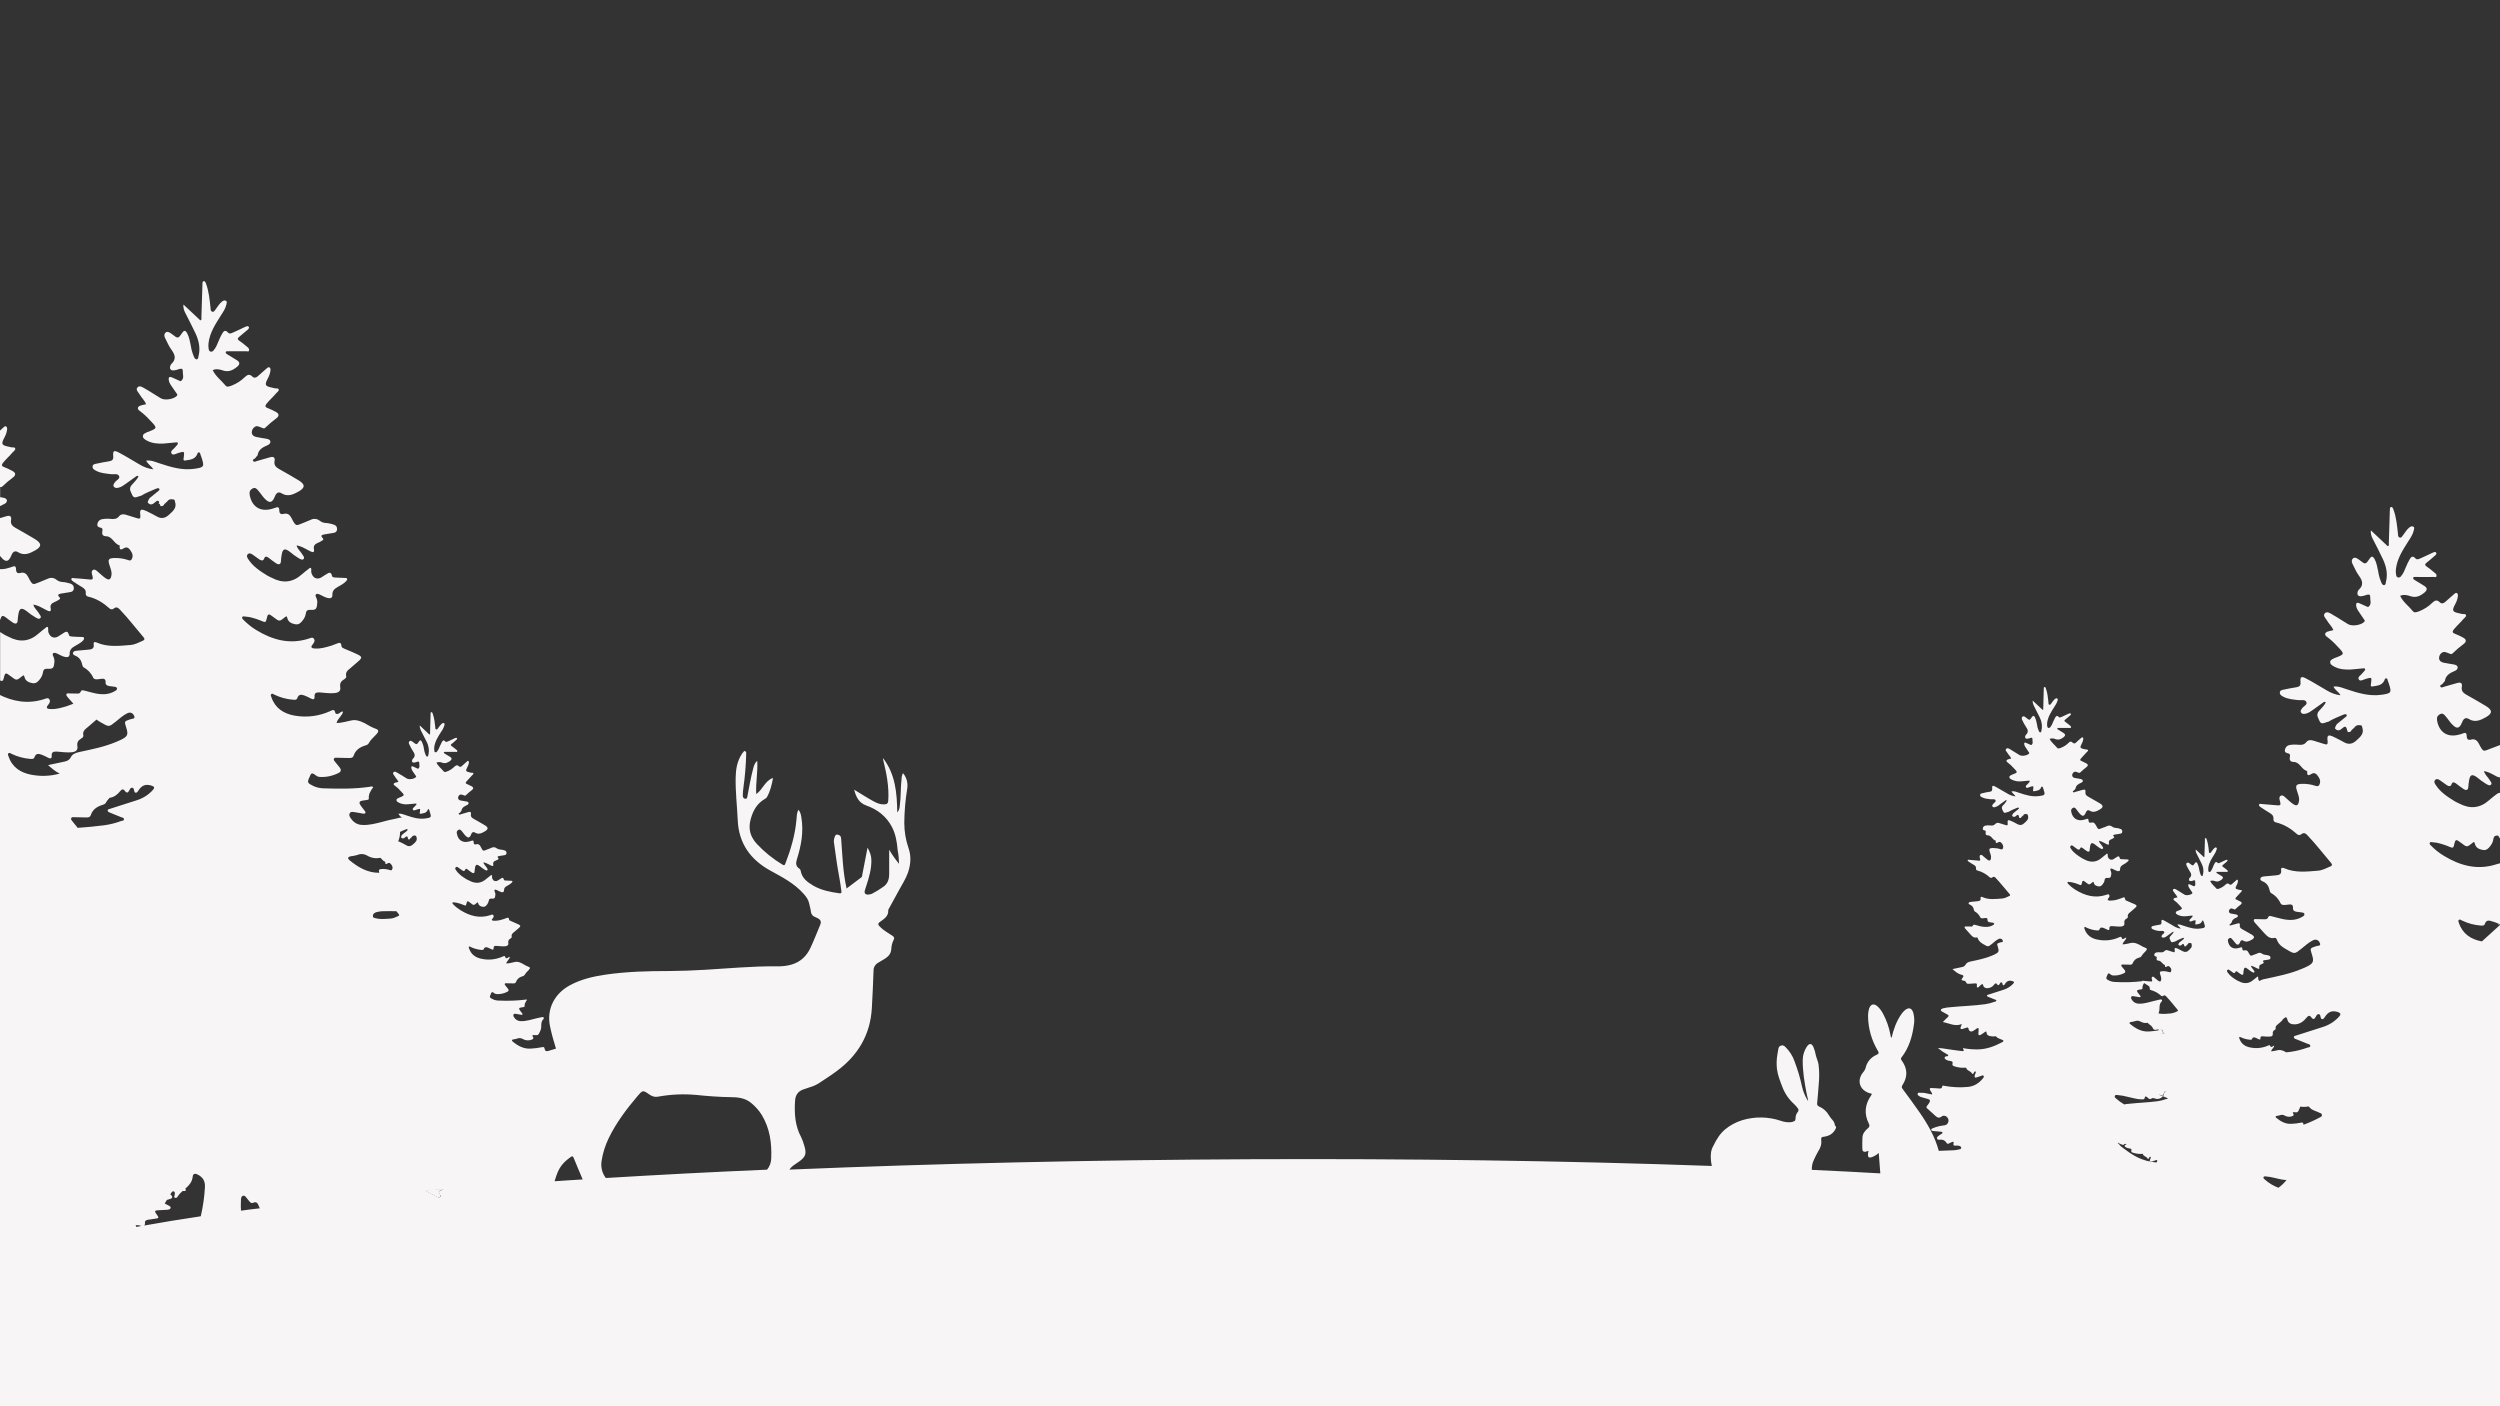 <?xml version="1.0" encoding="utf-8"?>
<svg xmlns="http://www.w3.org/2000/svg" xmlns:xlink="http://www.w3.org/1999/xlink" version="1.1" id="Layer_2_1_" x="0px" y="0px" viewBox="0 0 1920 1080" style="enable-background:new 0 0 1920 1080;">
<rect x="0" y="0" width="1920" height="1080" fill="#333333" stroke="none"/>
<style type="text/css">
	.st0{fill:#F7F5F6;}
	.st1{fill:#FDFDFD;}
	.st2{fill:#D8D8D8;}
</style>
<title>Artboard 1</title>
<path class="st0" d="M337.4,917.1c0.4,0.5,0.9,1.2,0.4,1.8s-1.5,0.4-2.2,0.1c-2.9-1.5-5.7-3-8.6-4.5l13.3-1.1l-1.4,0.5&#xA;	C337.2,914.3,335.9,915,337.4,917.1z"/>
<g id="kkcU4z.tif">
	<path class="st0" d="M1918.8,709.8v0.8l0.6-0.5C1919.1,710,1918.9,709.9,1918.8,709.8z"/>
	<path class="st0" d="M340.3,913.3l-1,0.3l-0.4,0.1c-1.7,0.5-3,1.2-1.5,3.3c0.4,0.5,1,1,0.4,1.8s-1.5,0.4-2.2,0.1&#xA;		c-2.8-1.4-5.5-2.8-8.2-4.3c-0.1-0.1-0.2-0.1-0.4-0.2L340.3,913.3z"/>
	<path class="st0" d="M9.7,361.8c-2-1.1-4-2.1-6.1-2.9c-2.1-0.8-2.9-1.4-1.1-3.7c2.3-2.8,5-5.1,7.2-7.8c0.8-0.9,2.3-1.8,2-2.9&#xA;		c-0.3-1.4-2.1-0.7-3.2-1c-0.5-0.2-1.1-0.2-1.7-0.4c-5.7-1.2-6.1-2-3.4-7.1c1-1.8,1.7-3.7,2-5.7c0.1-0.9,0.3-2.2-0.7-2.8&#xA;		c-1-0.5-1.7,0.5-2.3,1c-0.8,0.7-1.6,1.5-2.4,2.2v58c1-0.5,2-1,3-1.5c1.3-0.5,2.3-1.4,2.3-2.7c-0.1-1.6-1.6-2-3-2.3&#xA;		c-0.8-0.1-1.5-0.3-2.2-0.4c0-2.8,0.1-6.1,0-7.8c0.5,0.1,1,0.3,1.6-0.3c2.7-2.6,5.5-5,8.5-7.2C12.3,364.8,12.1,363.1,9.7,361.8z&#xA;		 M0,532.1v-9.5C-0.1,522.5,0,530,0,532.1z M27.1,414.2c-5-3.1-10.1-5.9-15.2-8.8c-2.5-1.4-4-3.1-3.4-6.2c0.5-2.7-0.9-3.5-3.4-2.8&#xA;		c-1.7,0.5-3.3,1-5.1,1.5v29c0.1,0.1,1.5,1.9,2.2,2.5c2.5,2.1,4.1,1.7,5.7-1.1c0.5-0.9,0.8-1.9,1.3-2.8c1-2,2.7-2.6,4.5-1.5&#xA;		c4.9,3.1,9.2,1,13.3-1.3C32.1,419.9,32.1,417.3,27.1,414.2z M51,447.4c-1-0.2-2-0.4-3-0.4c-1.7-0.1-3.3-0.7-4.7-1.8&#xA;		c-1.9-1.6-4.5-1.8-6.7-0.7c-1.8,0.8-3.5,1.5-5.3,2.2c-6,2.1-5.9,3.8-9.5-3.3c-1.3-2.6-3-4.2-6.1-3.4c-2.4,0.7-3.4-0.5-3.4-2.8&#xA;		c0-2.3-1-2.8-3-1.9c-1,0.4-1.9,0.7-2.9,0.9c-2,0.7-4.2,1-6.4,0.9v39c0.3-0.5,0.6-1,0.7-1.6c0.8-2.2,2.1-1.5,3.4-0.6&#xA;		c1.9,1.4,3.7,2.9,5.7,4.2s3.7,1.2,3.8-1.8c0.1-1.5,0.2-2.9,0.5-4.4c0.7-4.9,2.4-5.5,6.3-2.6c2.1,1.8,4.3,3.3,6.6,4.7&#xA;		c1.3,0.7,2.9,1.9,4,0.7s-0.6-2.6-1.2-3.8c-1.2-2.1-3.5-3.7-4.2-6.6c2.2,0.4,4.3,1.2,6.3,2.3c1.4,0.7,2.8,1.5,4.2,2.2&#xA;		c1.9,0.9,3.4,1.3,2.8-1.8c-0.5-2.2,0.6-3.6,2.7-4.5c1.1-0.5,2.3-1,3.3-1.7c0.9-0.5,1.9-1,0.6-2.3c-1.8-1.8-0.2-2.3,1.2-2.6&#xA;		c1.3-0.3,2.9-0.4,4.3-0.7c2.3-0.5,5.7-0.1,5.7-3.5C56.7,448.2,53.4,448.1,51,447.4z M64.5,489.9c-0.2-0.8-1.1-0.7-1.7-0.7&#xA;		c-2.4-0.1-4.7-0.1-7.1-0.3c-1-0.1-2.4-0.1-2.7-1.1c-1.1-4.5-3.2-2.1-5.2-1c-1.1,0.6-2.1,1.4-3.1,2c-3,1.7-5.8,0.8-7.2-2.4&#xA;		c-0.5-1-0.6-2.2-0.5-3.3c0.1-0.5,0-1.1-0.3-1.5c-0.7-0.5-1.2,0.2-1.7,0.6c-1.7,1.4-3.6,2.7-5.2,4.2c-7.1,6.4-14.8,7.1-23.1,2.7&#xA;		c-1.2-0.6-2.5-1.1-3.6-1.8c-1.2-0.7-2-1.2-3-1.9c0-1.7,0-3.6,0-5.2v42.4c1.1,0.5,2.1,0.8,2.6-1.2c1.2-5.1,1.5-5.2,5.6-2&#xA;		c4.4,3.4,4.4,3.4,8.6,0c1-0.8,1.5-1.2,1.9,0.5c0.7,3.2,3.4,4.3,6.3,4.8c2.7,0.4,4.3-1.4,5.8-3.4c1.1-1.5,1.8-3.1,2.1-4.9&#xA;		c0.3-2.3,1.4-2.9,3.6-2.8c4,0.2,4.7-0.5,5.1-4.5c0.3-1.7,0-3.4-0.7-4.9c-0.4-0.8-0.9-1.8-0.2-2.5s2-0.2,2.8,0.1&#xA;		c2.1,0.9,3.9,2.2,6.2,2.7c2.2,0.5,3.7,0,3.7-2.4c-0.1-2.9,1.5-4.5,3.8-5.8c2.3-1.4,4.8-2.5,6.7-4.6&#xA;		C64.2,491.2,64.8,490.7,64.5,489.9z M327.1,914.5c0.1,0.1,0.2,0.1,0.4,0.2l11.9-1l1-0.3L327.1,914.5z"/>
	<path class="st0" d="M1906.1,723c-8.2-1.5-14.7-5.6-17.6-14c-0.3-0.8-0.9-1.8-0.1-2.5c0.8-0.7,1.7,0.1,2.5,0.5&#xA;		c4.4,2.1,9.1,3.4,14,3.8c1.3,0.1,2.9,0.4,3.5-1.3c1-3.1,3.3-2.7,5.5-1.9c1.4,0.4,2.8,0.8,4.1,1.4c0.1,0,1.9,1,2,1v-47&#xA;		c-0.6,0.2-2.3,0.7-2.9,0.8c-14.6,4.7-27.8,1-40.3-6.6c-3.7-2.2-7-4.9-10-8c-0.5-0.5-1.2-1.2-0.7-2c0.4-0.7,1.2-0.5,1.8-0.4&#xA;		c1.1,0.1,2.2,0.2,3.4,0.4c3.5,0.7,7,1.9,10.3,3.3c1.3,0.5,2.5,1.2,3-1.1c1.1-5.1,1.5-5.2,5.6-2c4.4,3.4,4.4,3.4,8.6,0&#xA;		c1-0.8,1.5-1.2,1.9,0.6c0.7,3.2,3.4,4.3,6.3,4.8c2.7,0.4,4.3-1.3,5.8-3.4c1.1-1.4,1.8-3.1,2.1-4.9c0.3-2.3,1.4-2.9,3.6-2.8l1.5,2.3&#xA;		v-35c-0.7-0.5-2.5,0.8-3,1.2c-1.7,1.4-3.6,2.7-5.2,4.2c-7.1,6.4-14.8,7.1-23.1,2.7c-1.2-0.6-2.5-1.1-3.6-1.8&#xA;		c-5.5-3.4-10.9-6.9-14.5-12.5c-0.8-1.2-1.7-2.7-0.2-4c1.2-1,2.5-0.2,3.7,0.6c1.7,1.3,3.4,2.5,5.2,3.7c1.4,0.8,2.8,1.2,3.5-0.8&#xA;		c0.8-2.2,2.1-1.5,3.4-0.6c1.9,1.4,3.7,2.9,5.7,4.2s3.7,1.2,3.8-1.8c0.1-1.5,0.2-2.9,0.5-4.4c0.7-4.9,2.4-5.5,6.3-2.6&#xA;		c2.1,1.8,4.2,3.3,6.6,4.8c1.3,0.7,2.9,1.9,4,0.7c1.1-1.2-0.6-2.6-1.2-3.8c-1.2-2.1-3.5-3.7-4.2-6.6c2.2,0.4,4.3,1.2,6.3,2.3&#xA;		c1.4,0.7,2.8,1.5,4.2,2.2c0.2,0.1,1.8,0.3,2,0.4v-25c-1.8,0.8-5,1.9-6.8,2.6c-6,2.1-5.9,3.8-9.5-3.3c-1.3-2.6-3-4.2-6.1-3.4&#xA;		c-2.4,0.7-3.4-0.5-3.4-2.8c0-2.3-1-2.8-3-1.9c-0.9,0.4-1.9,0.7-2.9,0.9c-8.8,2.4-15.2-1.8-16.8-10.7c-0.4-2.5,0.2-3.9,2.2-5&#xA;		c2.2-1.2,3.4,0.5,4.5,1.8c2.1,2.4,3.6,5.2,6.1,7.2c2.4,2.1,4.1,1.7,5.6-1.1c0.5-0.9,0.8-1.8,1.3-2.8c1-2,2.7-2.6,4.5-1.5&#xA;		c4.9,3.1,9.2,1,13.3-1.3c5.1-2.9,5.1-5.4,0.1-8.5c-5-3.1-10.1-5.9-15.2-8.8c-2.5-1.4-4-3.1-3.4-6.2c0.5-2.6-0.9-3.5-3.4-2.8&#xA;		c-3.2,0.9-6.5,1.9-9.8,2.8c-1.1,0.3-2.6,1.3-3.3,0c-0.7-1.3,1.4-1.4,1.9-2.4c0.4-0.8,1.5-1.3,1.6-2.1c0.7-4.3,4-6,7.5-7.5&#xA;		c1.3-0.5,2.3-1.4,2.3-2.7c-0.1-1.6-1.6-2-3-2.3c-2.7-0.5-5.4-0.8-8-1.4c-1.7-0.4-3.2-1.4-3.3-3.4c0-1.7,0.8-3.4,2.3-4.3&#xA;		c1.7-1.1,3.3-0.1,4.8,0.4c1.1,0.3,2.2,1.4,3.4,0.1c2.7-2.6,5.5-5,8.5-7.2c2.2-1.7,2-3.4-0.3-4.7c-2-1.1-4-2.1-6.1-2.9&#xA;		c-2.1-0.8-2.9-1.4-1.1-3.7c2.3-2.8,5-5.1,7.2-7.8c0.8-0.9,2.3-1.8,2-2.9c-0.3-1.4-2.1-0.7-3.2-1c-0.5-0.2-1.1-0.2-1.7-0.4&#xA;		c-5.7-1.2-6.1-2-3.4-7.1c1-1.8,1.7-3.7,2-5.7c0.1-1,0.3-2.2-0.7-2.8c-1.1-0.5-1.7,0.5-2.4,1c-2.2,1.9-4.4,3.8-6.6,5.8&#xA;		c-1.4,1.3-2.9,1.5-4.2,0.2c-2.2-2.2-3.9-1.3-5.8,0.5c-2.7,2.7-6,4.8-9.6,6.3c-1.7,0.6-3.9,1.7-5.1,0.2c-3.2-4-7.6-7-9.9-11.9&#xA;		c2.7-1.2,5.3-0.6,7.7,0.2c4.5,1.6,7.9-0.1,11.2-2.9c2.1-1.8,2-3.5-0.3-4.9c-2.3-1.5-4.8-2.9-7.2-4.4c-0.6-0.4-1.6-0.9-1.4-1.8&#xA;		s1.3-0.7,2-0.7c4.6,0,9.3,0.1,13.9,0c0.7,0,1.8,0.5,2-0.6c0.2-0.9-0.2-1.8-1-2.3c-2.1-1.7-4.1-3.5-6.4-5c-1.8-1.2-1.5-2.1,0-3.2&#xA;		c1.9-1.5,3.8-3.1,5.7-4.8c0.8-0.7,2.1-1.6,1.5-2.7s-2.1-0.3-3,0.1c-2.9,1.3-5.7,2.8-8.6,4c-1.4,0.6-3.1,1.7-4.4,0.2&#xA;		c-2.1-2.4-3.4-0.9-4.4,0.8c-1.1,1.9-2,3.8-2.8,5.8c-1.1,2.5-1.9,5-3.8,7.1c-0.5,0.8-1.4,1.1-2.3,1c-1-0.2-1.3-1.1-1.5-2&#xA;		c-0.3-1.6-0.3-3.1-0.1-4.7c1-7.9,5.2-14.3,9.3-20.8c1.8-2.8,3.7-5.5,4.4-8.7c0.2-0.9,0.7-2.2-0.3-2.8s-2.2-0.2-3.1,0.6&#xA;		c-2,1.5-3.2,3.8-4.7,5.7c-0.8,0.9-1.3,2.5-2.8,2c-1.5-0.5-1.1-2-1.3-3.2c-0.7-6-1.2-12.1-3.3-17.9c-0.4-1-0.7-2.5-2-2.3&#xA;		c-1,0.2-0.9,1.7-0.9,2.6c-0.3,8.5-0.5,16.9-0.8,25.4c0,0.7,0.5,1.6-0.8,2.1l-13-12.2c-0.2,2.1,0.3,4.3,1.3,6.2&#xA;		c2.7,5.4,5.5,10.6,8,16c2.5,5.4,3.9,11.3,2.3,17.4c-0.2,0.9-0.1,2.3-1.4,2.5c-1.2,0.1-1.8-1.2-2.2-2.2c-1.1-2.6-1.9-5.3-2.3-8.1&#xA;		c-0.7-3.3-1.2-6.7-2.8-9.7c-0.9-1.6-2.1-3-3.7-0.5c-3.3,4.8-3.3,4.8-7.8,1.3c-0.4-0.3-0.7-0.6-1.1-0.8c-1.3-0.8-2.7-1.7-4-0.5&#xA;		c-1.3,1.1-1.1,2.7-0.4,4.1c1.6,3.1,2.9,6.4,5,9.2c2.8,3.8,3.7,7.2-0.2,10.8c-0.3,0.3-0.6,0.7-0.7,1.2c-0.9,2.5,0.2,4,2.8,3.7&#xA;		c1.3-0.2,2.7-0.5,3.9-1c1.6-0.5,2.9-0.5,2.8,1.5c-0.1,2.6,1.4,5.6-1.4,7.7c-0.4,0.3-1.4-0.4-2.2-0.7c-1.7-0.7-3.3-1.5-4.9-2.2&#xA;		s-2.5,0-2.3,1.9c0.2,1.6,0.9,3,1.8,4.3c1.4,2,2.8,4.1,4.2,6.2c0.4,0.6,1.1,1.1,0.2,2c-2.3,2.5-9.2,3.6-12.3,1.8&#xA;		c-4.1-2.4-8-5.1-12.1-7.4c-1.8-1.1-4.2-2.8-5.9-0.9c-1.6,1.8,0.7,3.7,1.7,5.4c1.4,2.6,3.9,4.5,4.9,7.5c-1.5,0.3-3,0.6-4.5,1.1&#xA;		c-2.2,0.9-2.4,2.6-0.4,4c2.9,2.1,5.6,4.6,8,7.3c5.8,6,5.8,6-2.1,9c-0.1,0-0.2,0.1-0.3,0.1c-1.2,0.8-3,1.1-3.1,2.8&#xA;		c-0.2,1.9,1.5,2.7,2.8,3.5c4.1,2.3,8.6,2.6,13.1,2.4c3.2-0.2,6.3-0.7,9.4-0.9c1.8-0.2,1.9,0.7,1,2c-0.4,0.5-1,0.9-1.4,1.5&#xA;		c-1.1,1.7-4.2,3-2.9,5.1c1.1,1.7,3.7-0.1,5.6-0.6c4.4-1.2,4.3-1.2,3.8,3.2c-0.1,1-0.9,3.1,1.1,2.7c3.3-0.6,7.1-0.6,9-4.4&#xA;		c0.3-0.7,0.4-2,1.7-1.8c0.9,0.2,0.8,1.3,1.1,2c0.2,0.5,0.4,1,0.6,1.6c2.5,7.5,2.1,7.9-5.6,9c-9.4,1.3-18.1-1.4-26.8-4.3&#xA;		c-3.1-1-6.2-2.5-10-2c1.2,2.8,4,4,5.4,6.7c-3.8-0.5-7.4-1.8-10.6-3.8c-5.3-3-10.4-6.3-15.8-9.1c-3.8-2-4.7-1.3-4.3,2.9&#xA;		c0.2,2.6-0.9,3.4-3.1,3.8c-3.2,0.5-6.5,1.1-9.6,1.8c-1.3,0.3-3.2,0.4-3.2,2.4c0,1.8,1.5,2.4,2.7,3.1c3.6,1.9,7.5,2.1,11.5,2.6&#xA;		c2.1,0.3,5.2-0.8,6.2,1.5c0.9,2-2.1,3.1-3.2,4.7c-0.7,1-1.7,2-0.9,3.3c0.8,1.3,2.3,1.2,3.6,0.9c2.3-0.5,4-1.9,5.9-3.2&#xA;		c2.5-1.8,4.9-3.5,7.4-5.3c0.6-0.4,1.2-1.1,2.1-0.1c-1.3,2.5-3.4,4.4-5.2,6.5c-1.3,1.3-1.7,3.3-0.9,4.9c2.2,5.3,2.3,5.4,7.8,3.4&#xA;		c0.1,0,0.2,0,0.3,0c3.6-2.3,7.6-3.7,11.4-5.4c0.8-0.3,2-0.8,2.5,0c0.7,1-0.5,1.6-1.1,2.1c-2.1,1.8-4.3,3.5-6.4,5.2&#xA;		c-0.4,1.1-1.4,2-1.3,3.3c1.8,2,3.5,1.7,5.4,0c1.3-1.2,3-2.6,3.7,0.6l0.4,1.3l0.4,0.9l1.8-0.2c0.7-1.1,1.6-2.1,2.7-2.9l0.6-0.6&#xA;		c0.9-1.4,2.6-2,4.2-1.6c1.3-0.2,1.6,0.7,1.7,1.7c1.7,4.8-1.6,7.3-4.5,10c-2.7,2.5-5.7,3.4-9.2,1.5c-2.7-1.5-5.4-2.9-8.1-4.2&#xA;		c-4.4-2.1-5.4-1.5-4.8,3.3c0.3,2.5-0.6,2.8-2.6,2.1c-2.8-0.9-5.6-1.7-8.4-2.6c-2-0.6-3.9-0.6-5.3,1.1c-1.6,2.1-3.7,2.3-6,2.1&#xA;		c-2.4-0.3-4.8-0.2-7.1,0.2c-1.8,0.4-3.2,1.9-3.4,3.8c-0.3,1.8,1.1,2.3,2.5,2.6c1.8,0.4,1.5,1.7,1.3,2.9c-0.4,2.4,0.4,3.6,3,3.7&#xA;		c4.8,0.1,5.9,5.8,10.1,6.9c0.2,0,0.3,0.6,0.2,0.9c-0.1,2.9,1.2,2.7,3.1,1.5c2.4-1.6,4-0.2,5.3,1.7c1.6,2.2,2.2,4.5,0.7,6.9&#xA;		c-0.6,1-1.7,0.7-2.8,0.4c-3.3-1.1-6.8-1.6-10.3-1.5c-4.5,0.1-5.2,1.2-3.8,5.4c0.8,2.6,2,5.1,1.5,7.9c-0.5,3.3-1.9,4-4.5,2.2&#xA;		c-1.8-1.2-3.3-2.7-4.9-4.1c-1.4-1.2-2.9-3.1-4.5-2.3c-1.8,0.9-1,3.2-0.5,4.9c0.6,2.4-0.2,2.7-2.3,2.5c-3.9-0.4-7.9-0.7-11.8-1&#xA;		c-0.7,0-1.8-0.5-2.1,0.4c-0.4,0.9,0.6,1.6,1.3,2.1c2.2,1.4,4.3,2.9,6.6,4.2c1.9,1.1,3.3,2.3,3.1,4.7c-0.2,1.3,0.6,2.5,1.8,2.7&#xA;		c0,0,0.1,0,0.1,0c6.2,1.5,11.4,4.7,16.1,8.9c0.9,1,2.4,1.1,3.4,0.2c2.1-1.7,3.5-0.5,4.9,1c6.4,6.7,12,14.1,18,21.1&#xA;		c1,1.2,0.9,2-0.5,2.6c-3.1,1.3-6.1,3-9.5,3.3c-8.8,0.7-17.6,1.8-26-1.9c-1.4-0.6-2.6-0.6-2.4,1.4c0.5,3.5-1.7,3.9-4.3,4.1&#xA;		c-2.9,0.2-5.8,0.5-8.8,0.8c-1.1,0.1-2.5,0.4-2.8,1.6c-0.3,1.4,1,1.9,2,2.3c2.2,0.9,3.9,2.8,4.6,5.1c0.5,1.3,0.6,3.2,1.5,3.7&#xA;		c3.3,1.8,5.9,4.6,7.4,8c0.9,1.8,3.9,1.2,6,0.9c2.1-0.3,3.7,0,3.5,2.6c-0.1,1.9,1,2.6,2.6,2.9c1.2,0.2,2.5,0.3,3.7,0.5&#xA;		c1,0.1,2.3,0.2,2.5,1.3s-0.9,1.7-1.8,2.2c-4.8,2.8-9.9,2.7-15.1,1.6c-2.7-0.5-5.2-1.4-7.9-2c-1-0.2-2.5-0.8-3,0.6&#xA;		c-0.8,1.9-2.1,1.6-3.6,1.6c-1.7,0-3.4-0.1-5.1-0.1c-0.8,0-2-0.4-2.4,0.7c-0.2,0.6,0.4,1.5,0.9,2.1c2.4,2.7,4.8,5.4,7.2,8&#xA;		c2.1,2.2,4.2,4.5,7.8,3.6c0.8-0.2,1.5,0.5,1.8,1.3c1.3,4,4.6,6,8,7.9c5.6,3.3,5.7,3.3,10.9-0.9c2.9-2.3,5.6-4.9,9-6.5&#xA;		c2.7-1.2,4.5,0.4,5.2,2.2c1,2.4-1.8,2-3,2.4c-4.7,1.6-4.7,1.5-3.2,6.2c1.8,5.6,1.2,7-4.1,9.6c-1.1,0.6-2.3,1-3.4,1.5&#xA;		c-9.2,3.9-19,5.8-28.7,7.9c-1.5,0.2-2.8,0.8-4.1,1.5c-0.3-0.3-0.6-0.6-0.7-1c-0.2-0.5-0.3-1-0.2-1.6c0-0.2,0-0.6-0.2-0.7&#xA;		c-0.3-0.3-0.6,0.1-0.8,0.3c-0.8,0.7-1.7,1.3-2.5,2c-3.4,3.1-7.1,3.4-11.2,1.3c-0.6-0.3-1.2-0.5-1.8-0.9c-2.7-1.6-5.2-3.3-7-6&#xA;		c-0.4-0.6-0.8-1.3-0.1-1.9c0.7-0.6,1.2-0.1,1.8,0.3c0.8,0.6,1.7,1.2,2.5,1.8c0.6,0.4,1.3,0.6,1.7-0.4c0.4-1,1-0.7,1.6-0.3&#xA;		c0.9,0.7,1.8,1.4,2.8,2c1,0.6,1.8,0.6,1.8-0.9c0-0.7,0.1-1.4,0.2-2.1c0.4-2.4,1.2-2.7,3.1-1.2c1,0.9,2.1,1.6,3.2,2.3&#xA;		c0.6,0.3,1.4,0.9,1.9,0.3c0.5-0.6-0.3-1.2-0.6-1.8c-0.6-1-1.7-1.8-2-3.2c1.1,0.2,2.1,0.6,3,1.1c0.7,0.3,1.4,0.7,2,1&#xA;		c0.9,0.4,1.7,0.6,1.4-0.9c-0.2-1,0.3-1.9,1.3-2.2c0.5-0.2,1.1-0.5,1.6-0.8c0.4-0.2,0.9-0.5,0.3-1.1c-0.9-0.9-0.1-1.1,0.6-1.3&#xA;		c0.6-0.2,1.4-0.2,2.1-0.3c1.1-0.3,2.7,0,2.7-1.7s-1.6-1.7-2.8-2c-0.5-0.1-1-0.2-1.4-0.2c-0.8-0.1-1.6-0.4-2.3-0.9&#xA;		c-0.9-0.7-2.2-0.9-3.2-0.3c-0.8,0.4-1.7,0.7-2.6,1c-2.9,1-2.8,1.8-4.6-1.6c-0.6-1.2-1.4-2-3-1.6c-1.2,0.3-1.6-0.2-1.7-1.3&#xA;		c0-1.1-0.5-1.3-1.5-0.9c-0.5,0.2-0.9,0.3-1.4,0.4c-4.2,1.2-7.4-0.9-8.1-5.2c-0.3-1,0.2-2,1.1-2.4c1.1-0.6,1.6,0.3,2.2,0.9&#xA;		c0.9,1.2,1.9,2.4,2.9,3.5c1.2,1,2,0.8,2.7-0.5c0.2-0.4,0.4-0.9,0.6-1.3c0.2-0.7,1-1.2,1.8-0.9c0.1,0,0.3,0.1,0.4,0.2&#xA;		c2.4,1.5,4.4,0.5,6.4-0.6c2.5-1.4,2.5-2.6,0-4.1c-2.5-1.5-4.9-2.8-7.4-4.2c-1.2-0.7-1.9-1.5-1.6-3c0.2-1.3-0.5-1.7-1.6-1.3&#xA;		c-1.6,0.4-3.1,0.9-4.7,1.3c-0.5,0.1-1.3,0.6-1.6,0s0.7-0.7,0.9-1.2c0.2-0.5,0.7-0.7,0.8-1c0.4-2.1,1.9-2.9,3.6-3.6&#xA;		c0.6-0.2,1.1-0.7,1.1-1.3s-0.8-1-1.4-1.1c-1.3-0.3-2.6-0.4-3.9-0.7c-0.9-0.1-1.5-0.8-1.6-1.6c0-0.8,0.4-1.6,1.1-2.1&#xA;		c0.8-0.5,1.6,0,2.3,0.2c0.5,0.2,1,0.7,1.6,0.1c1.3-1.3,2.7-2.4,4.1-3.5c1-0.8,1-1.7-0.2-2.3c-0.9-0.5-1.9-1-2.9-1.4&#xA;		c-1-0.4-1.4-0.7-0.5-1.8c1.1-1.3,2.4-2.5,3.5-3.8c0.4-0.5,1.1-0.9,1-1.4c-0.1-0.5-1-0.3-1.6-0.5c-0.3-0.1-0.5-0.1-0.8-0.2&#xA;		c-2.8-0.6-2.9-1-1.7-3.4c0.5-0.8,0.9-1.8,1-2.8c0-0.5,0.2-1.1-0.3-1.4c-0.5-0.3-0.8,0.2-1.1,0.5c-1.1,0.9-2.1,1.9-3.2,2.8&#xA;		c-0.5,0.6-1.3,0.6-1.9,0.2c0,0-0.1-0.1-0.1-0.1c-1.1-1-1.9-0.6-2.8,0.2c-1.3,1.3-2.9,2.3-4.6,3c-0.8,0.3-1.9,0.8-2.5,0.1&#xA;		c-1.6-1.9-3.7-3.4-4.8-5.8c1.2-0.4,2.5-0.4,3.7,0.1c2.1,0.8,3.8-0.1,5.4-1.4c1-0.9,1-1.7-0.1-2.4c-1.1-0.7-2.3-1.4-3.5-2.1&#xA;		c-0.3-0.2-0.8-0.4-0.7-0.9c0.1-0.4,0.6-0.3,1-0.3h6.7c0.3,0,0.9,0.3,1-0.3c0.1-0.4-0.1-0.9-0.5-1.1c-1-0.8-2-1.7-3.1-2.4&#xA;		c-0.9-0.6-0.7-1,0-1.6c0.9-0.7,1.8-1.5,2.7-2.3c0.4-0.4,1-0.8,0.7-1.3s-1-0.2-1.5,0c-1.4,0.6-2.7,1.3-4.1,1.9&#xA;		c-0.7,0.3-1.5,0.8-2.1,0.1c-1-1.2-1.6-0.4-2.1,0.4c-0.5,0.9-1,1.8-1.3,2.8c-0.4,1.2-1,2.4-1.8,3.4c-0.2,0.4-0.7,0.6-1.1,0.5&#xA;		c-0.5-0.1-0.6-0.5-0.7-1c-0.1-0.8-0.1-1.5,0-2.3c0.5-3.8,2.5-6.9,4.5-10c0.8-1.2,1.5-2.6,1.9-4c0.1-0.5,0.3-1-0.2-1.4&#xA;		s-1-0.1-1.5,0.3c-0.9,0.8-1.6,1.8-2.3,2.8c-0.4,0.4-0.6,1.2-1.4,1s-0.5-1-0.6-1.6c-0.2-2.9-0.7-5.8-1.6-8.7c-0.2-0.5-0.3-1.2-1-1.1&#xA;		s-0.4,0.8-0.4,1.3c-0.1,4.1-0.2,8.2-0.4,12.3c0,0.3,0.2,0.8-0.4,1l-6.3-5.9c-0.1,1,0.1,2.1,0.6,3c1.3,2.6,2.6,5.1,3.9,7.8&#xA;		c1.4,2.6,1.8,5.6,1.1,8.4c-0.1,0.4-0.1,1.1-0.7,1.2c-0.6,0.1-0.8-0.6-1.1-1.1c-0.5-1.2-0.9-2.6-1.1-3.9c-0.2-1.6-0.7-3.2-1.4-4.7&#xA;		c-0.4-0.8-1-1.4-1.8-0.3c-1.6,2.3-1.6,2.3-3.8,0.6c-0.2-0.1-0.3-0.3-0.5-0.4c-0.6-0.4-1.3-0.8-2-0.3c-0.5,0.5-0.6,1.4-0.2,2&#xA;		c0.7,1.5,1.5,3,2.4,4.4c1.3,1.9,1.8,3.5-0.1,5.2c-0.1,0.2-0.3,0.4-0.3,0.6c-0.5,1.2,0.1,1.9,1.4,1.8c0.7-0.1,1.3-0.2,1.9-0.5&#xA;		c0.8-0.2,1.4-0.2,1.3,0.8c-0.1,1.3,0.7,2.7-0.7,3.7c-0.2,0.1-0.7-0.2-1.1-0.4c-0.8-0.3-1.6-0.7-2.4-1.1s-1.2,0-1.1,0.9&#xA;		c0.1,0.8,0.4,1.5,0.9,2.1c0.7,1,1.4,2,2,3c0.2,0.3,0.5,0.5,0.1,1c-1.1,1.2-4.4,1.8-5.9,0.9c-2-1.2-3.9-2.5-5.8-3.6&#xA;		c-0.9-0.5-2-1.3-2.8-0.5c-0.8,0.9,0.3,1.8,0.8,2.6c0.7,1.2,1.9,2.2,2.4,3.6c-0.7,0.1-1.5,0.3-2.2,0.5c-1.1,0.4-1.2,1.2-0.2,1.9&#xA;		c1.4,1,2.7,2.2,3.8,3.5c2.8,2.9,2.8,2.9-1,4.4c-0.1,0-0.1,0-0.2,0c-0.6,0.4-1.4,0.5-1.5,1.3s0.7,1.3,1.3,1.7c2,1,4.2,1.4,6.4,1.2&#xA;		c1.5-0.1,3-0.3,4.5-0.5c0.9-0.1,0.9,0.3,0.5,1c-0.2,0.3-0.5,0.5-0.7,0.7c-0.5,0.8-2,1.5-1.4,2.5c0.5,0.8,1.8,0,2.7-0.3&#xA;		c2.1-0.6,2.1-0.6,1.8,1.6c-0.1,0.5-0.4,1.5,0.5,1.3c1.6-0.3,3.4-0.3,4.4-2.1c0.2-0.3,0.2-1,0.8-0.9c0.4,0.1,0.4,0.6,0.6,1&#xA;		c0.1,0.2,0.2,0.5,0.3,0.8c1.2,3.6,1,3.8-2.7,4.3c-4.6,0.7-8.7-0.7-13-2.1c-1.5-0.5-3-1.2-4.8-1c0.6,1.4,2,1.9,2.6,3.2&#xA;		c-1.8-0.2-3.6-0.9-5.1-1.8c-2.6-1.5-5-3-7.6-4.4c-1.8-1-2.3-0.6-2.1,1.4c0.1,1.3-0.4,1.7-1.5,1.8c-1.6,0.3-3.1,0.5-4.7,0.9&#xA;		c-0.6,0.2-1.5,0.2-1.5,1.2c0,1,0.7,1.2,1.3,1.5c1.8,0.8,3.6,1.2,5.5,1.2c1,0.1,2.5-0.4,3,0.7c0.5,1.1-1,1.5-1.5,2.3&#xA;		c-0.3,0.5-0.8,1-0.4,1.6c0.4,0.6,1.1,0.6,1.8,0.5c1-0.3,2-0.9,2.8-1.6c1.2-0.9,2.4-1.7,3.6-2.6c0.3-0.2,0.6-0.6,1,0&#xA;		c-0.7,1.1-1.6,2.2-2.5,3.1c-0.7,0.6-0.8,1.6-0.4,2.4c1.1,2.6,1.1,2.6,3.8,1.7c0,0,0.1,0,0.2,0c1.8-1,3.6-1.9,5.5-2.6&#xA;		c0.4-0.2,0.9-0.4,1.2,0c0.3,0.4-0.2,0.8-0.5,1c-1,0.9-2.1,1.7-3.1,2.5c-0.2,0.5-0.7,1-0.6,1.6c0.9,1,1.7,0.8,2.6,0&#xA;		c0.6-0.6,1.4-1.2,1.8,0.3l0.2,0.6l0.2,0.4l0.9-0.1c0.3-0.5,0.8-1,1.3-1.4l0.3-0.3c0.1-0.5,0.5-0.8,1-0.8c0,0,0.1,0,0.1,0&#xA;		c0.3-0.2,0.6-0.2,0.9,0c0.6-0.1,0.8,0.3,0.8,0.8c0.8,2.3-0.8,3.5-2.2,4.8c-1.1,1.3-3,1.6-4.5,0.7c-1.3-0.7-2.6-1.4-3.9-2&#xA;		c-2.2-1-2.6-0.7-2.3,1.6c0.1,1.2-0.3,1.3-1.2,1l-4.1-1.3c-0.9-0.4-1.9-0.2-2.5,0.5c-0.7,0.8-1.8,1.2-2.9,1&#xA;		c-1.1-0.1-2.3-0.1-3.4,0.1c-0.9,0.2-1.6,0.9-1.6,1.8c-0.1,0.9,0.5,1.1,1.2,1.3c0.9,0.2,0.7,0.8,0.6,1.4c-0.2,1.2,0.2,1.7,1.4,1.8&#xA;		c2.3,0.1,2.9,2.8,4.9,3.3c0.1,0,0.1,0.3,0.1,0.5c-0.1,1.4,0.6,1.3,1.5,0.7c1.2-0.8,1.9-0.1,2.6,0.8c0.9,0.9,1,2.3,0.4,3.3&#xA;		c-0.3,0.5-0.8,0.3-1.3,0.2c-1.6-0.5-3.3-0.8-5-0.7c-2.1,0.1-2.5,0.6-1.8,2.6c0.5,1.2,0.8,2.5,0.7,3.8c-0.2,1.6-0.9,1.9-2.2,1&#xA;		c-0.8-0.6-1.6-1.3-2.4-2c-0.8-0.7-1.4-1.5-2.2-1.1c-0.8,0.4-0.5,1.6-0.2,2.4c0.3,1.2-0.1,1.3-1.1,1.2c-1.9-0.2-3.8-0.3-5.7-0.5&#xA;		c-0.3,0-0.8-0.3-1,0.2c0,0,0,0.1,0,0.1c-6.7,0.8-13.5,1-20.2,0.6c-1.6,0-3.3-0.3-4.8-1c-2.7-1.3-2.8-1.6-1.6-4.2&#xA;		c0.1-0.2,0.1-0.4,0.2-0.5c0.3-1,1-1.1,1.8-0.5c0.6,0.6,1.4,1,2.2,1.2c3,0.2,6.1-0.4,8.7-1.8c0.7-0.2,1.1-1,0.8-1.7&#xA;		c-0.1-0.2-0.2-0.4-0.3-0.6c-0.6-0.8-1.3-1.6-2-2.4c-0.3-0.5-0.9-0.9-0.6-1.5c0.3-0.6,0.9-0.4,1.4-0.4c1.8,0,3.5,0.1,5.3,0.1&#xA;		c0.9,0,1.7-0.1,2-1.1c0.8-2.1,2.5-3.7,4.6-4.2c0.7-0.3,1.6-0.3,2-1.1c0.9-1.4,2-2.7,3.3-3.9c1.4-1.6,1.4-2.2-0.7-2.9&#xA;		c-2-0.7-3.9-2.3-6.1-3c-1.2-0.5-2.5-0.7-3.9-0.6c-2.3,0.4-4.5,1.2-7,1.2c0.5-2.1,2.5-3.1,2.9-5.1c-1-0.2-1.3,0.6-1.8,0.8&#xA;		c-0.6,0.2-1.4,0.4-1.6-0.4c-0.4-1.6-1.2-1.1-2.2-0.7c-5.1,2.3-10.7,2.9-16.2,1.8c-4.8-0.8-8.6-3.3-10.2-8.1c-0.2-0.5-0.5-1-0.1-1.5&#xA;		c0.5-0.5,1,0.1,1.4,0.3c2.6,1.2,5.3,2,8.1,2.2c0.8,0,1.7,0.2,2-0.8c0.6-1.8,1.9-1.5,3.2-1.1c1,0.4,1.9,0.8,2.8,1.3&#xA;		c1,0.5,1.7,0.6,1.6-0.9c-0.1-1.7,0.9-1.9,2.2-1.8c2.3,0.1,4.6,0.5,6.9,0.3c1.8-0.2,2.7-1,2.4-2.8c-0.3-1.3,0.4-2.7,1.6-3.2&#xA;		c0.5-0.3,1.2-0.8,1.1-1.5c-0.4-1.8,0.7-2.6,1.9-3.6c1.3-1.1,2.6-2.2,3.8-3.3c1.4-1.3,1.3-1.9-0.4-2.7c-1.9-0.9-3.8-1.7-5.8-2.5&#xA;		c-0.7-0.3-1.6-0.6-1.6-1.3c-0.2-2.3-1.4-1.4-2.5-1c-0.7,0.2-1.3,0.5-2,0.7c-2.3,0.9-4.8,1.3-7.3,1.3c-1.1-0.1-2.3-0.3-1-1.9&#xA;		c0.6-0.7,1.1-1.6,0.5-2.5c-0.6-0.9-1.6-0.3-2.3,0c-8.5,2.8-16.2,0.6-23.4-3.8c-2.1-1.3-4.1-2.9-5.8-4.7c-0.3-0.3-0.7-0.7-0.4-1.2&#xA;		c0.3-0.5,0.7-0.3,1.1-0.2c0.7,0.1,1.3,0.1,2,0.2c2.1,0.4,4.1,1.1,6,1.9c0.7,0.3,1.4,0.7,1.7-0.6c0.7-3,0.9-3,3.2-1.2&#xA;		c2.6,2,2.6,2,5,0c0.6-0.5,0.9-0.7,1.1,0.3c0.4,1.9,2,2.5,3.7,2.8c1.7,0.2,2.5-0.8,3.4-2c0.6-0.8,1.1-1.8,1.2-2.9&#xA;		c0.2-1.3,0.8-1.7,2.1-1.6c2.3,0.1,2.7-0.3,3-2.6c0.2-1,0-2-0.4-2.9c-0.2-0.4-0.5-1-0.1-1.5c0.4-0.5,1.1-0.1,1.6,0.1&#xA;		c1.2,0.6,2.4,1.2,3.6,1.6c1.3,0.3,2.2,0,2.1-1.4c0-1.7,0.8-2.6,2.2-3.4c1.4-0.7,2.7-1.6,3.9-2.7c0.3-0.3,0.6-0.6,0.4-1&#xA;		c-0.1-0.4-0.6-0.4-1-0.4c-1.4-0.1-2.8-0.1-4.1-0.2c-0.6,0-1.4,0-1.6-0.7c-0.6-2.6-1.9-1.2-3-0.5c-0.6,0.3-1.2,0.8-1.8,1.1&#xA;		c-1.2,0.9-2.9,0.6-3.8-0.6c-0.2-0.2-0.3-0.5-0.4-0.7c-0.3-0.6-0.4-1.3-0.3-1.9c0.1-0.3,0-0.6-0.2-0.9c-0.4-0.3-0.7,0.1-1,0.4&#xA;		c-1,0.8-2.1,1.6-3.1,2.5c-4.1,3.7-8.6,4.1-13.4,1.6c-0.7-0.4-1.4-0.7-2.1-1.1c-3.2-2-6.3-4-8.4-7.2c-0.5-0.7-1-1.6-0.2-2.3&#xA;		c0.8-0.7,1.5-0.1,2.1,0.4c1,0.7,2,1.5,3,2.2c0.8,0.5,1.6,0.7,2.1-0.5c0.4-1.2,1.2-0.9,1.9-0.4c1.1,0.8,2.2,1.7,3.3,2.4&#xA;		c1.2,0.7,2.1,0.7,2.2-1.1c0-0.8,0.1-1.7,0.3-2.5c0.4-2.8,1.4-3.2,3.7-1.5c1.2,1,2.5,2,3.8,2.8c0.8,0.4,1.7,1.1,2.3,0.4&#xA;		c0.6-0.7-0.3-1.5-0.7-2.2c-0.7-1.2-2-2.1-2.4-3.8c1.3,0.2,2.5,0.7,3.6,1.3c0.8,0.4,1.6,0.9,2.5,1.3c1.1,0.5,2,0.7,1.6-1&#xA;		c-0.3-1.1,0.4-2.3,1.5-2.6c0.7-0.3,1.3-0.6,1.9-1c0.5-0.3,1.1-0.6,0.4-1.3c-1.1-1-0.1-1.3,0.7-1.5s1.7-0.2,2.5-0.4&#xA;		c1.3-0.3,3.3,0,3.3-2s-1.9-2-3.3-2.5c-0.6-0.1-1.2-0.2-1.8-0.2c-1-0.1-1.9-0.4-2.7-1c-1.1-0.9-2.6-1.1-3.9-0.4&#xA;		c-1,0.5-2,0.9-3.1,1.2c-3.5,1.2-3.4,2.2-5.5-1.9c-0.8-1.5-1.7-2.5-3.6-2c-1.4,0.4-2-0.3-2-1.6s-0.6-1.6-1.8-1.1&#xA;		c-0.5,0.2-1.1,0.4-1.7,0.5c-5.1,1.4-8.9-1.1-9.8-6.2c-0.4-1.1,0.2-2.4,1.3-2.9c1.3-0.7,2,0.3,2.6,1.1c1.2,1.4,2.1,3,3.5,4.2&#xA;		c1.4,1.2,2.4,1,3.3-0.7c0.3-0.5,0.5-1.1,0.8-1.6c0.3-0.9,1.2-1.4,2.1-1.1c0.2,0.1,0.3,0.1,0.5,0.2c2.8,1.8,5.3,0.6,7.7-0.8&#xA;		c3-1.7,3-3.2,0-4.9c-3-1.8-5.9-3.4-8.9-5.1c-1.4-0.8-2.3-1.8-2-3.6c0.3-1.5-0.5-2-2-1.6c-1.9,0.5-3.8,1.1-5.7,1.6&#xA;		c-0.6,0.2-1.5,0.8-1.9,0s0.8-0.8,1.1-1.4s0.9-0.8,0.9-1.2c0.4-2.5,2.3-3.5,4.3-4.4c0.7-0.3,1.4-0.8,1.3-1.5c0-0.9-1-1.2-1.7-1.4&#xA;		c-1.5-0.3-3.1-0.5-4.6-0.8c-1-0.1-1.8-1-1.9-2c0-1,0.5-1.9,1.4-2.5c1-0.7,1.9,0,2.8,0.2c0.7,0.2,1.3,0.8,2,0.1&#xA;		c1.6-1.5,3.2-2.9,4.9-4.2c1.3-1,1.2-2-0.2-2.8c-1.1-0.6-2.3-1.2-3.5-1.7c-1.2-0.5-1.7-0.8-0.6-2.1c1.3-1.6,2.9-3,4.2-4.6&#xA;		c0.4-0.5,1.4-1,1.2-1.7c-0.2-0.7-1.2-0.4-1.9-0.6c-0.3-0.1-0.6-0.2-1-0.2c-3.3-0.7-3.5-1.2-2-4.1c0.6-1,1-2.1,1.2-3.3&#xA;		c0-0.5,0.2-1.3-0.4-1.6c-0.6-0.3-1,0.3-1.4,0.6c-1.3,1.1-2.6,2.2-3.8,3.4c-0.6,0.7-1.6,0.8-2.3,0.2c-0.1-0.1-0.1-0.1-0.2-0.2&#xA;		c-1.3-1.3-2.3-0.8-3.3,0.3c-1.6,1.6-3.5,2.8-5.6,3.6c-1,0.4-2.3,1-3,0.1c-1.9-2.3-4.4-4.1-5.8-6.9c1.4-0.5,3.1-0.5,4.5,0.2&#xA;		c2.6,0.9,4.6-0.1,6.5-1.7c1.2-1,1.2-2-0.1-2.9c-1.3-0.8-2.8-1.7-4.2-2.6c-0.4-0.2-0.9-0.5-0.8-1c0.1-0.5,0.8-0.4,1.2-0.4h8.1&#xA;		c0.4,0,1,0.3,1.2-0.3c0.1-0.5-0.1-1.1-0.6-1.4c-1.2-1-2.4-2-3.7-2.9c-1.1-0.7-0.9-1.2,0-1.9c1.1-0.9,2.2-1.8,3.3-2.8&#xA;		c0.5-0.4,1.2-0.9,0.9-1.6c-0.4-0.6-1.2-0.2-1.8,0c-1.7,0.7-3.3,1.6-5,2.3c-0.8,0.3-1.8,1-2.6,0.1c-1.2-1.4-2-0.5-2.6,0.5&#xA;		c-0.6,1.1-1.1,2.2-1.6,3.3c-0.5,1.5-1.2,2.9-2.2,4.1c-0.3,0.4-0.8,0.7-1.4,0.6c-0.6-0.1-0.8-0.6-0.9-1.2c-0.2-0.9-0.2-1.8-0.1-2.7&#xA;		c0.6-4.6,3-8.3,5.4-12.1c1.1-1.5,2-3.2,2.6-5c0.1-0.6,0.4-1.2-0.2-1.6c-0.6-0.4-1.2-0.1-1.8,0.3c-1,1-2,2.1-2.7,3.3&#xA;		c-0.4,0.5-0.8,1.4-1.6,1.2c-0.9-0.3-0.7-1.2-0.7-1.9c-0.4-3.5-0.7-7-1.9-10.4c-0.2-0.6-0.4-1.5-1.2-1.3c-0.6,0.1-0.5,1-0.5,1.5&#xA;		c-0.1,4.9-0.3,9.8-0.4,14.8c0,0.4,0.3,0.9-0.5,1.2l-7.6-7.1c-0.1,1.2,0.2,2.5,0.7,3.6c1.5,3.1,3.2,6.2,4.7,9.3&#xA;		c1.6,3.1,2.1,6.7,1.3,10.1c-0.1,0.5-0.1,1.4-0.8,1.4c-0.7,0.1-1-0.7-1.3-1.3c-0.7-1.5-1.1-3.1-1.3-4.7c-0.3-2-0.8-3.9-1.6-5.6&#xA;		c-0.5-1-1.2-1.7-2.2-0.3c-1.9,2.8-1.9,2.8-4.5,0.7c-0.2-0.2-0.4-0.3-0.6-0.5c-0.7-0.5-1.6-1-2.3-0.3c-0.6,0.6-0.7,1.6-0.2,2.4&#xA;		c0.8,1.9,1.8,3.6,2.9,5.3c1.6,2.2,2.2,4.2-0.1,6.3c-0.2,0.2-0.3,0.4-0.4,0.7c-0.5,1.4,0.1,2.3,1.6,2.2c0.8-0.1,1.5-0.3,2.3-0.6&#xA;		c0.9-0.3,1.7-0.3,1.6,0.9c-0.1,1.5,0.8,3.3-0.8,4.5c-0.2,0.1-0.9-0.2-1.3-0.4c-1-0.4-1.9-0.9-2.9-1.3s-1.5,0-1.3,1.1&#xA;		c0.1,0.9,0.5,1.8,1.1,2.5c0.8,1.2,1.6,2.4,2.4,3.6c0.2,0.3,0.7,0.6,0.1,1.2c-1.4,1.4-5.3,2.1-7.1,1.1c-2.4-1.4-4.6-2.9-7-4.3&#xA;		c-1-0.6-2.4-1.6-3.4-0.5s0.4,2.1,1,3.1c0.8,1.5,2.3,2.6,2.9,4.3c-0.9,0.2-1.8,0.4-2.6,0.7c-1.3,0.5-1.4,1.5-0.2,2.3&#xA;		c1.7,1.2,3.2,2.7,4.6,4.2c3.4,3.5,3.4,3.5-1.2,5.2c-0.1,0-0.1,0-0.2,0.1c-0.7,0.5-1.7,0.6-1.8,1.6c-0.1,1,0.8,1.6,1.6,2&#xA;		c2.4,1.2,5,1.7,7.6,1.4c1.8-0.1,3.7-0.4,5.5-0.5c1.1-0.1,1.1,0.4,0.6,1.2c-0.2,0.3-0.6,0.5-0.8,0.9c-0.7,1-2.5,1.7-1.7,3&#xA;		c0.6,1,2.2,0,3.3-0.4c2.5-0.7,2.5-0.7,2.2,1.9c-0.1,0.6-0.5,1.8,0.7,1.5c1.9-0.4,4.1-0.4,5.2-2.5c0.2-0.4,0.2-1.2,1-1&#xA;		c0.5,0.1,0.5,0.7,0.7,1.1c0.2,0.4,0.2,0.6,0.3,0.9c1.5,4.3,1.2,4.6-3.2,5.2c-5.5,0.8-10.5-0.8-15.6-2.5c-1.8-0.6-3.6-1.5-5.8-1.1&#xA;		c0.7,1.6,2.3,2.3,3.1,3.9c-2.2-0.3-4.3-1-6.2-2.2c-3.1-1.8-6.1-3.6-9.2-5.3c-2.2-1.2-2.7-0.8-2.5,1.7c0.1,1.5-0.5,2-1.8,2.2&#xA;		c-1.9,0.3-3.8,0.6-5.6,1.1c-0.8,0.2-1.8,0.2-1.9,1.4c0,1.2,0.9,1.4,1.6,1.8c2.1,1.1,4.4,1.2,6.7,1.5c1.2,0.1,3-0.5,3.6,0.8&#xA;		c0.5,1.2-1.2,1.8-1.9,2.8c-0.4,0.6-1,1.2-0.5,1.9c0.5,0.8,1.3,0.7,2.1,0.5c1.2-0.4,2.4-1,3.4-1.9c1.4-1,2.9-2.1,4.3-3.1&#xA;		c0.3-0.2,0.7-0.7,1.2,0c-0.8,1.4-1.8,2.7-3,3.8c-0.8,0.7-1,1.9-0.5,2.9c1.3,3.1,1.4,3.1,4.5,2c0.1,0,0.1,0,0.2,0&#xA;		c2.1-1.2,4.4-2.3,6.6-3.1c0.4-0.2,1.1-0.4,1.5,0c0.3,0.5-0.3,0.9-0.7,1.2c-1.2,1-2.5,2-3.7,3c-0.2,0.6-0.8,1.2-0.8,1.9&#xA;		c1,1.2,2,1,3.1,0c0.8-0.7,1.7-1.5,2.1,0.4c0.1,0.2,0.2,0.5,0.2,0.8l0.3,0.5l1-0.1c0.4-0.7,0.9-1.2,1.6-1.7l0.4-0.3&#xA;		c0.1-0.6,0.6-1,1.2-0.9c0,0,0,0,0.1,0c0.3-0.2,0.8-0.2,1.1,0c0.7-0.1,0.9,0.4,1,1c1,2.8-0.9,4.2-2.6,5.8c-1.7,1.6-3.3,2-5.4,0.9&#xA;		c-1.6-0.9-3.1-1.7-4.7-2.4c-2.6-1.2-3.1-0.8-2.8,1.9c0.2,1.5-0.4,1.6-1.5,1.2c-1.6-0.5-3.2-1-4.9-1.5c-1-0.5-2.3-0.2-3.1,0.6&#xA;		c-0.8,1-2.2,1.5-3.5,1.2c-1.4-0.2-2.8-0.1-4.1,0.1c-1.1,0.2-1.9,1.1-2,2.2c-0.2,1,0.6,1.4,1.4,1.5c1.1,0.2,0.9,1,0.8,1.7&#xA;		c-0.2,1.4,0.2,2.1,1.7,2.1c2.8,0.1,3.4,3.4,5.9,4c0.1,0,0.1,0.4,0.1,0.5c-0.1,1.7,0.7,1.6,1.8,0.9c1.4-0.9,2.3-0.1,3.1,1&#xA;		c0.8,1.1,1.3,2.6,0.4,4c-0.3,0.6-1,0.4-1.6,0.2c-1.9-0.6-4-0.9-6-0.9c-2.6,0.1-3,0.7-2.2,3.2c0.5,1.5,1.1,2.9,0.9,4.6&#xA;		c-0.3,1.9-1.1,2.3-2.6,1.3c-1-0.7-1.9-1.6-2.9-2.4c-0.8-0.7-1.7-1.8-2.6-1.3c-1,0.5-0.6,1.9-0.3,2.9c0.4,1.4-0.1,1.6-1.4,1.4&#xA;		c-2.3-0.3-4.6-0.4-6.9-0.6c-0.4,0-1-0.3-1.2,0.2c-0.2,0.5,0.3,0.9,0.8,1.2c1.2,0.8,2.5,1.7,3.8,2.4c1.1,0.6,1.9,1.3,1.8,2.8&#xA;		c-0.2,0.7,0.3,1.4,1,1.6c0,0,0,0,0.1,0c3.5,0.9,6.7,2.7,9.4,5.2c0.5,0.6,1.4,0.6,2,0.1c1.2-1,2-0.3,2.8,0.6&#xA;		c3.7,3.9,7,8.2,10.5,12.2c0.6,0.7,0.5,1.2-0.3,1.5c-1.8,0.8-3.5,1.8-5.5,1.9c-5.1,0.4-10.2,1.1-15.1-1.1c-0.8-0.4-1.5-0.4-1.4,0.8&#xA;		c0.3,2-1,2.3-2.5,2.4c-1.7,0.1-3.4,0.3-5.1,0.5c-0.6,0.1-1.4,0.2-1.6,0.9c-0.2,0.7,0.6,1.1,1.2,1.3c1.3,0.6,2.3,1.7,2.6,3&#xA;		c0.3,0.7,0.4,1.9,0.9,2.1c1.9,1,3.4,2.7,4.3,4.6c0.5,1.1,2.3,0.7,3.5,0.5s2.1,0,2,1.5c0,1.1,0.6,1.5,1.5,1.7&#xA;		c0.7,0.1,1.4,0.2,2.1,0.3c0.7,0.1,1.3,0.1,1.5,0.7c0.2,0.6-0.5,1-1,1.3c-2.8,1.6-5.8,1.5-8.8,1c-1.5-0.3-3-0.8-4.6-1.2&#xA;		c-0.6-0.1-1.4-0.5-1.8,0.3c-0.4,1.1-1.2,1-2.1,0.9c-1,0-2-0.1-3,0c-0.5,0-1.2-0.2-1.4,0.4c-0.1,0.3,0.2,0.9,0.5,1.2&#xA;		c1.4,1.6,2.8,3.2,4.2,4.7c1.2,1.3,2.4,2.6,4.5,2.1c0.5-0.1,0.9,0.3,1,0.8c0.8,2.3,2.7,3.5,4.6,4.6c3.3,1.9,3.3,1.9,6.3-0.5&#xA;		c1.6-1.5,3.3-2.8,5.2-3.8c1.1-0.5,2.3-0.1,2.9,1c0.1,0.1,0.1,0.2,0.1,0.3c0.6,1.4-1,1.2-1.8,1.4c-2.7,0.9-2.8,0.8-1.9,3.6&#xA;		c1,3.2,0.7,4.1-2.4,5.6c-0.6,0.3-1.3,0.6-2,0.9c-5.4,2.3-11,3.4-16.7,4.6c-1.6,0.4-3,0.9-3.8,2.5c-0.6,1-1.7,1.7-2.9,1.8&#xA;		c-2.3,0.5-4.5,1-7.1,1.5c2.2,1.9,4.2,3.7,6.8,4.3c1.7,0.4,2.1,1.1,0.9,2.5c-1.1,1.2-0.9,1.9,0.8,2.1c0.8,0,1.6,0.4,1.9,1.2&#xA;		c0.4,1.1,1.2,1.3,2.2,1.2c1.6-0.1,3.3-0.2,4.9-0.3c0.7,0,1.3,0,1.3,1c0,0.7-0.4,1.9,0.4,2.1c0.8,0.3,1.3-0.9,2-1.4&#xA;		c0.3-0.2,0.6-0.5,0.9-0.7c0.8-0.8,1.2-0.6,1.5,0.5c0.4,1.7,1.7,2.2,3.3,2.2c2.1-0.1,4.1-1.2,5.3-3c0.7-0.8,1.3-1.1,2-0.1&#xA;		c0.9,1.3,1.5,0.8,2.1-0.3c0.3-0.5,0.5-1.2,1.3-1.1c0.7,0.1,0.7,0.7,0.8,1.2c0.2,0.5,0.1,1,0.8,1c0.7,0,0.8-0.4,1-0.8&#xA;		c1.6-2.5,3.3-3.2,6-2.3c1.3,0.4,1.4,0.9,0.5,1.9c-2,2.1-4.4,3.7-7.2,4.6c-3.9,1.3-7.9,2.5-11.8,3.8c-0.5,0.2-1.2,0.2-1.2,0.8&#xA;		s0.7,0.8,1.1,1c1.6,0.7,3.2,1.2,4.7,1.9c0.5,0.2,1.3,0.2,1.4,0.9s-0.8,0.7-1.3,0.9c-2.4,0.9-4.9,1.5-7.4,1.9&#xA;		c-8.8,1.2-17.8,1.4-26.6,2.3c-2,0.1-3.9,0.4-5.8,0.9c-0.6,0.2-1.3,0.5-1.5,1.2s0.6,1.1,1.2,1.4c1.2,0.7,2.4,1.4,3.6,2&#xA;		c1.2,0.6,1.6,1.2,0.4,2.2c-1.2,1-2.3,2.3-3.7,3.7c5,0.9,9.4,3.7,14.6,1.5c-0.3,0.8-0.6,1.4-0.7,1.9c-0.2,0.5-0.6,1.1-0.2,1.7&#xA;		c0.5,0.5,1.1,0.3,1.7,0.1c0.9-0.3,1.8-0.6,2.8-0.9c0.9-0.3,1.3-0.2,1.5,0.8c0.5,2.1,1.9,2.7,3.8,1.6c0.9-0.5,1.7-1.2,2.6-1.8&#xA;		c0.9-0.6,1.5-0.4,1.4,0.8c-0.1,1-0.2,2-0.2,3c-0.1,1.5,0.6,1.7,1.8,1.1c1.2-0.7,2.1-1.4,3.1-2.1c0.8-0.5,1.4-0.8,1.4,0.6&#xA;		s1.1,2,2.3,2.4c1.2,0.3,2.5,0.4,3.7,0.3c0.4,0,1-0.3,1.3,0.1c1.2,1.5,3,1.7,4.6,2.5c0.4,0.2,1,0.3,1,0.8s-0.5,0.9-1,1.1&#xA;		c-6,3.2-12.2,5.5-19.1,5.5c-3.7,0-7.4-0.3-11-1c1,2.4,1,2.5-1.5,2.2c-3.6-0.4-7.2-1-10.9-1.5c-2.2-0.4-4.5-0.7-6.8-0.8&#xA;		c2.1,1.8,4.4,3.4,6.8,4.7c0.5,0.3,1.3,0.4,1.1,1.1s-0.9,0.5-1.3,0.6c-0.5,0.1-1.2,0.2-1.4,0.9c-0.2,0.7,0.4,1.2,0.9,1.6&#xA;		c1,0.6,2.1,1,3.3,1.1c1.2,0.1,2.3,0.4,1.8,2.1c-0.3,1.1,0.3,1.6,1.2,1.9c2.6,0.9,5.2,1.3,7.9,1.2c0.5,0,1.3-0.3,1.5,0.2&#xA;		c0.6,2.2,3.2,2.2,4.2,3.9c0.3,0.4,0.6,1.1,1.3,0.3c0.5-0.6,0.6-2,1.6-1.5c0.7,0.4-0.2,1.5-0.4,2.3c-0.1,0.2-0.2,0.5-0.2,0.7&#xA;		c-0.3,1.3,0.1,2,1.5,1.5c1.2-0.4,2.3-0.8,3.5-1.2c0.6-0.2,1.3-0.7,1.8,0c0.5,0.7,0,1.4-0.5,1.9c-2.9,3.7-6.7,6.1-11.4,6.6&#xA;		c-6.1,0.6-12.2,0.3-18.2-0.8c-0.6-0.1-1.6-0.6-1.7,0.5c-0.2,1.6-1.3,1.6-2.5,1.5c-1.6-0.1-3.3-0.3-4.9-0.3c-0.7,0-1.6-0.4-2,0.4&#xA;		c-0.4,0.8,0.3,1.3,0.6,2s1.2,1.4,1.1,2.5c-1.6-0.3-3-0.5-4.5-0.9c-1.5-0.3-3.1-0.5-4.7-0.4c-0.7,0-1.6-0.3-1.9,0.6&#xA;		c-0.4,1,0.5,1.5,1.2,2c0.6,0.4,1.1,0.7,1.8,0.8c1.6,0.5,3.3,0.9,4.9,1.4c1.7,0.4,1.8,1.4,1.1,2.7c-0.5,0.8-1.1,1.7-1.7,2.4&#xA;		c-0.6,0.5-0.7,1.4-0.2,2c0.1,0.1,0.2,0.2,0.4,0.3c2.1,1.9,4.2,3.9,6.4,5.8c1.4,1.2,2.7,1.6,4.4,0.3c1.3-1.1,3.3-0.8,4.3,0.5&#xA;		c0.1,0.1,0.1,0.1,0.2,0.2c1.3,1.5,1.1,3.8-0.4,5.2c-0.6,0.5-1.2,0.8-1.9,0.8c-2.9,0.3-5.8,1-8.6,2.1c-0.7,0.3-1.7,0.5-1.5,1.5&#xA;		c0.2,0.8,1.1,0.7,1.8,0.8c1.8,0.2,3.7,0.3,5.5,0.5c0.4,0.1,1.2-0.1,1.3,0.6c0.1,0.7-0.4,0.9-0.9,1.2c-0.6,0.3-1.2,0.7-1.8,1.2&#xA;		c-0.8,0.6-1.8,1.2-1.4,2.3c0.3,1.1,1.6,0.9,2.4,0.8c1.8-0.2,3.5,0.5,4.5,2c1,1.7,1.7,1.3,2.8,0.6c0.4-0.2,0.9-0.3,1.3-0.6&#xA;		c1.3-0.7,2-0.6,1.6,1.1c-0.4,1.3,0.4,1.6,1.5,1.5c0.9-0.1,1.8-0.1,2.7,0.1c0.8,0.2,1.6,0.6,1.7,1.4c0.2,1-0.8,1.2-1.6,1.4&#xA;		c-1.8,0.5-3.6,0.7-5.4,0.7l-10.2,0.4c-3-11.1-8.7-20.9-15.2-30.2c-4-5.8-8.2-11.4-12.4-17.1c-0.6-0.9-1.3-1.6-0.4-3&#xA;		c4.3-6.7,4.1-12.8-0.6-19.3c-0.6-0.9-0.7-1.3,0-2.2c5.6-7.2,8.2-15.7,9.4-24.5c0.6-3.1,0.5-6.3-0.3-9.4c-1.1-4.2-3.7-4.9-6.9-2&#xA;		c-0.9,0.8-1.7,1.8-2.4,2.8c-3.8,5.5-6,11.7-7.5,18.2c-0.5-0.6-0.8-1.4-0.8-2.2c-1-5.9-3.1-11.6-5.9-16.8c-1.1-2-2.5-3.9-4.2-5.4&#xA;		c-2.7-2.3-5.1-1.6-6.3,1.8c-0.6,2.1-0.9,4.3-0.8,6.5c0.2,9,2.7,17.8,7.3,25.6c1,1.6,1.4,2.5-0.9,3.5c-4.2,1.8-7.3,5.5-8.3,10&#xA;		c-0.3,1.1-0.8,2.1-1.6,3c-5.5,6.4-3.2,14.1,4.9,16.5c0.5,0.1,1.1,0,1.5,0.6c-0.2,0.4-0.4,0.7-0.6,1.1c-4.8,6.9-5.5,14.1-1.7,21.6&#xA;		c0.8,1.2,0.5,2.7-0.7,3.5c0,0-0.1,0-0.1,0.1c-2.1,1.8-3.9,3.9-4.1,6.8c-0.2,3-0.2,6-0.1,9c0,1.8,1.1,2.7,3,2c0.5-0.2,1-0.3,1.7-0.5&#xA;		c-0.1,0.8-0.2,1.3-0.3,1.8c-0.4,3.2,0.5,4,3.5,2.8c1.7-0.7,3.3-1.7,4.7-3c0.2,3.4,0.4,6.4,0.7,9.4c0.2,2.1,0.3,4.2,0.5,6.3&#xA;		c-17.3-1-34.8-1.9-52.6-2.7c-0.1-2.7,0.4-5.3,1.6-7.7c0.9-2.1,2-4.2,3.1-6.2c1.7-2.6,3-5.5,2.5-8.8c0-0.3,0-0.5,0-0.8&#xA;		c0-1.4,0.4-1.8,1.8-1.9c4.1-0.5,7.3-2.2,9.2-6c0.4-0.8,0.8-1.7-0.2-2.4c-0.2-0.2-0.3-0.5-0.3-0.7c-0.2-1.3-0.7-2.4-1.5-3.4&#xA;		c-1.1-1.2-2.1-2.5-3-3.9c-1.7-3.1-4.4-5.5-7.7-6.9c-1.1-0.4-1.7-1.5-1.4-2.6c0.5-4.8,0.8-9.6,1.2-14.4c0.5-4.9,0.5-9.9-0.1-14.9&#xA;		c-0.3-2.5-1.5-4.8-2.1-7.3c-0.4-2.2-1-4.4-1.9-6.5c-1.3-2.8-3.1-3-4.9-0.4l-0.1,0.1c-2,3-3.1,6.5-3.2,10.1&#xA;		c-0.1,8.7,1.3,17.3,3,25.9c0.4,1.8,0.8,3.6,1.2,5.5c-0.3,0-0.6-0.3-0.7-0.6c-1.8-3.1-3.2-6.5-4-10c-1.4-6.7-3.4-13.2-5.8-19.6&#xA;		c-1.4-4.1-3.8-7.8-6.9-10.9c-1-1-2.1-1.7-3.6-1.1c-1.5,0.5-1.8,1.7-2,3c-0.2,1.3-0.4,2.3-0.6,3.5c-0.7,3.8-0.8,7.6-0.4,11.4&#xA;		c0.6,4.9,2.5,9.4,4.2,13.9c1.9,5,4.9,9.4,8.9,13c1.1,1,2.1,2.2,3,3.4c0.6,0.8,0.6,1.9,0,2.6c-1.1,1.3-1.8,3-1.8,4.7&#xA;		c-0.1,2.2-0.2,2.3-2.3,3c-0.5,0.2-1,0.3-1.5,0.3c-2.6,0.2-5.1-0.2-7.6-1.1c-9.6-3.2-20-3.4-29.7-0.4c-4.8,1.5-9.3,3.9-13.1,7.1&#xA;		c-4,3.4-6.6,7.7-8.8,12.3c-1.1,1.8-1.8,3.9-2,6c-0.3,3.3,0,6.5,0.7,9.7c-226.5-8.1-482.6-6.6-708.4,2.8c1.1-1.6,2.5-2.9,4.1-3.9&#xA;		c1.3-0.9,2.6-1.8,3.9-2.7c4.3-3.3,5.1-5.5,3.7-10.7c-0.1-0.5-0.2-0.9-0.4-1.4c-0.6-2.1-1.3-4.1-2.2-6c-4.8-8.8-5.4-18.2-4.8-27.9&#xA;		c0.2-4.4,2.1-7.4,6.2-8.9c1.6-0.6,3.2-1.1,4.7-1.6c2.5-0.7,4.9-1.7,7.2-3.1c4.6-3.1,9.3-6,13.7-9.3c16.5-12.1,26.1-28.1,27.2-48.8&#xA;		c0.5-9.6,1-19.1,1.3-28.7c0-2.4,1.3-4.6,3.4-5.8c1.9-1.2,3.9-2.2,5.7-3.4c2.4-1.6,4.2-3.7,4.5-6.9c0.1-2.6,0.7-5.2,1.9-7.5&#xA;		c0.7-1.2,0.3-2.1-0.9-2.9c-3.3-2.3-6.9-4.1-9.8-7.1c-1.3-1.4-1.8-2.3,0.2-3.7c3-2.2,6.6-4.2,6.3-9c0-0.5,0.4-1,0.7-1.5&#xA;		c2.5-4.6,5-9.1,7.5-13.7c2.5-4.6,5.2-8.7,6.9-13.5c2.1-6.2,2.7-12.4,0.5-18.8c-2.2-6.3-3.3-12.9-3.3-19.6&#xA;		c0.1-8.6,0.8-17.3,2.2-25.8c0.8-4.4-0.3-8.9-3.2-12.3c-0.7,1.4-1.1,3-1.1,4.6c-0.8,6.9-0.4,13.9-1.4,20.9c-0.1,1.7-0.7,3.4-1.9,4.7&#xA;		c-0.2-15-1.4-29.4-11-41.8c0,0.5,0.1,0.9,0.2,1.4c2.5,10.2,4.6,20.5,3.9,31.2c-0.1,2.2-1,2.9-2.9,3c-3.1,0.2-5.7-0.9-8.3-2.3&#xA;		c-5-2.7-9.7-5.8-15-9c1.5,5.8,3.6,10.1,9.4,12.2c8.5,3,15.4,8.3,19.7,16.6c2.8,5.5,3.8,11.5,4.3,17.6c0.7,3.5,1,7.1,1.1,10.6&#xA;		c-2.8-3.4-5.4-7.1-7.6-10.9v18.6c0,4-1,7.5-4.5,9.9c-2.6,1.9-5.3,3.5-8.1,5c-1,0.6-2.2,0.9-3.4,1c-2.3,0.1-3.3-1-2.7-3.2&#xA;		c0.3-1.1,0.7-2.1,1-3.1c2.2-6.8,4.3-13.6,4-20.9c-0.1-3.1-1.3-5.8-2.9-8.9c-1.4,7.4-2.8,14.2-4.1,21.1c-0.1,0.6,0,1.2-0.6,1.7&#xA;		c-3.8,2.9-7.6,5.8-11.4,8.6c-2.9-12.8-3.2-25.7-4.2-38.4c-0.2-2.3-1.6-2.8-3-3s-1.8,1.4-2.2,2.6c-0.4,1.4-0.5,2.8-0.2,4.2&#xA;		c0.6,4.5,1.2,9.1,1.9,13.6c1.1,7.7,2.8,15.3,3.7,23c0.1,1.3,0.1,1.9-1.5,1.7c-7-1-13.9-2.3-20.1-5.9c-4.5-2.7-8.8-5.7-9.7-11.6&#xA;		c-0.1-0.6-0.5-1.2-1.1-1.5c-2.6-1.8-2.7-4.1-1.8-7c3.3-10.4,5.3-21,3.5-32c-0.3-2.2-0.7-4.3-2.3-6.2c-1.3,2.5-1.3,5.1-1.5,7.6&#xA;		c-1,11.7-4.3,22.8-8.5,33.7c-0.5,1.3-0.8,1.7-2.2,0.9c-7.3-4.4-13.9-9.7-19.7-15.9c-5.2-5.7-6.8-11.7-4.7-19.2&#xA;		c1.8-6.5,4.8-11.8,10.7-15.3c0.6-0.3,1.1-0.7,1.5-1.1c2.7-4.5,3.9-9.6,4.9-15.1c-6.3,2.2-7.8,8.9-12.9,12.4&#xA;		c-0.5-8.5,1.3-16.7,0.8-25.5c-2.2,1.8-2.6,4-3.2,6.1c-1.8,6.8-3,13.8-4.3,20.7c-0.2,1-0.2,2.5-1.8,2.3c-1.4-0.2-1.9-1.4-1.8-2.7&#xA;		c0-2.1,0.2-4.1,0.5-6.2c1.2-8.5,1.9-17.1,2.1-25.8c0-0.7,0.1-1.4-0.8-1.8c-1.1-0.6-1.1,0.6-1.6,0.9c-0.4,0.4-0.8,0.8-1,1.3&#xA;		c-3.6,5.5-4.6,11.8-4.7,18.1c-0.2,11,1.1,21.8,1.6,32.8c0.8,17.6,9.7,30.1,24.9,38.5c9.1,5,18.5,9.8,25.6,17.8&#xA;		c2.1,2.3,3.8,4.6,4.4,7.7c0.4,2.1,1.1,4.1,1.3,6.2c0.2,1.9,1.5,3.5,3.2,4c0.6,0.2,1.2,0.5,1.7,0.8c2.6,1.3,3.3,2.7,2.2,5.3&#xA;		c-2.4,5.8-4.7,11.7-7.4,17.5c-2.9,6.3-7.5,10.8-14.4,12.9c-3.7,1.1-7.6,1.5-11.5,1.4c-9.5-0.1-19,0.3-28.5,0.9&#xA;		c-17.9,1.2-35.7,2.6-53.6,2.7c-16.6,0-33.1,0.4-49.6,2.8c-9.4,1.4-18.6,3.5-27.1,8.1c-11.9,6.4-18.1,18.2-15.4,31.4&#xA;		c1.2,5.8,2.8,11.6,4.6,17.3c-2,0.6-4,1.2-6,1.8c-1.4,0.4-2.5,0-2.7-1.6c-0.2-1.6-0.9-1.5-2.1-1.3c-2.8,0.6-5.7,0.9-8.6,1.1&#xA;		c-5.4,0.3-9.8-2.1-13.8-5.4c-1-0.9-0.8-1.5,0.5-1.7c1-0.1,1.9-0.3,2.8-0.6c1.4-0.6,3.1-0.5,4.4,0.3c2.1,1.2,4.6,1.4,6.9,0.5&#xA;		c1.1-0.4,1.7-1.1,0.9-2.2c-0.8-1.1-0.4-1.4,0.8-1.3c3.3,0.2,3.3,0.2,4.7-2.9c0.6-1.2,0.9-2.5,0.9-3.9c0-2,0-3.8,1.6-5.4&#xA;		c0.4-0.3,0.5-0.8,0.3-1.2c-0.3-0.5-0.9-0.5-1.4-0.4c-1.4,0.3-2.8,0.6-4.1,0.9c-4.1,0.9-8,2.4-12.3,2.2c-2.2-0.1-4.1-1.3-5.1-3.2&#xA;		c-0.4-0.6-0.7-1.3-0.2-2c0.5-0.7,1.1-0.5,1.8-0.4c1.3,0.2,2.6,0.4,4,0.7c0.4,0,0.8,0.1,1-0.3c0.2-0.4-0.2-0.7-0.4-1&#xA;		c-0.5-0.7-1.1-1.4-1.6-2.1c-0.9-1.2-0.8-2,0.9-2.2c0.6-0.1,1.3-0.2,1.9-0.3c0.4-0.1,0.8-0.2,0.8-0.6c-0.2-2,0.9-3.5,1.9-5&#xA;		c-0.5-0.3-1-0.3-1.5-0.1c-6.6,0.8-13.3,1-20,0.7c-1.6,0-3.2-0.3-4.7-1c-2.7-1.3-2.8-1.5-1.6-4.1c0.1-0.2,0.1-0.4,0.2-0.5&#xA;		c0.3-1,1-1.1,1.8-0.5c0.6,0.6,1.4,1,2.2,1.1c3,0.2,5.9-0.4,8.5-1.8c0.7-0.2,1.1-1,0.8-1.7c-0.1-0.2-0.2-0.4-0.3-0.5&#xA;		c-0.6-0.8-1.3-1.6-1.9-2.4c-0.3-0.5-0.9-0.9-0.6-1.5c0.3-0.6,0.9-0.4,1.4-0.4c1.7,0,3.5,0.1,5.2,0.1c0.9,0,1.6-0.1,2-1.1&#xA;		c0.7-2,2.4-3.6,4.5-4.2c0.7-0.3,1.6-0.3,2-1.1c0.9-1.4,2-2.7,3.2-3.8c1.4-1.5,1.4-2.1-0.6-2.8c-2-0.7-3.8-2.2-5.9-3&#xA;		c-1.2-0.5-2.5-0.7-3.8-0.5c-2.2,0.4-4.4,1.2-6.9,1.2c0.5-2,2.4-3,2.8-5c-1-0.2-1.2,0.6-1.8,0.8s-1.4,0.4-1.6-0.4&#xA;		c-0.4-1.6-1.2-1.1-2.1-0.7c-5,2.2-10.5,2.9-15.8,1.8c-4.7-0.8-8.4-3.2-10-8c-0.2-0.5-0.5-1-0.1-1.4c0.5-0.4,1,0.1,1.4,0.3&#xA;		c2.5,1.2,5.2,1.9,8,2.2c0.8,0,1.6,0.2,2-0.7c0.6-1.7,1.9-1.5,3.1-1.1c1,0.4,1.9,0.8,2.8,1.3c0.9,0.4,1.7,0.5,1.6-0.8&#xA;		c-0.1-1.7,0.9-1.9,2.2-1.8c2.2,0.1,4.5,0.5,6.7,0.3c1.8-0.2,2.7-1,2.4-2.7c-0.3-1.3,0.4-2.6,1.6-3.2c0.5-0.3,1.2-0.7,1-1.5&#xA;		c-0.4-1.7,0.7-2.6,1.8-3.5c1.3-1,2.5-2.1,3.8-3.2c1.4-1.3,1.3-1.9-0.4-2.7c-1.8-0.9-3.8-1.6-5.6-2.5c-0.6-0.3-1.6-0.5-1.6-1.2&#xA;		c-0.2-2.2-1.4-1.3-2.5-1c-0.7,0.2-1.3,0.5-2,0.7c-2.3,0.8-4.7,1.3-7.2,1.2c-1.1-0.1-2.3-0.3-0.9-1.8c0.6-0.7,1.1-1.6,0.5-2.5&#xA;		c-0.6-0.9-1.5-0.3-2.3,0c-8.3,2.7-15.8,0.6-22.9-3.8c-2.1-1.3-4-2.8-5.7-4.6c-0.3-0.3-0.7-0.7-0.4-1.2c0.3-0.5,0.7-0.3,1-0.2&#xA;		c0.6,0.1,1.3,0.1,1.9,0.2c2,0.4,4,1.1,5.9,1.9c0.7,0.3,1.4,0.7,1.7-0.6c0.7-2.9,0.9-2.9,3.2-1.1c2.5,2,2.5,2,4.9,0&#xA;		c0.6-0.5,0.9-0.7,1.1,0.3c0.4,1.8,2,2.5,3.6,2.7c1.6,0.2,2.5-0.8,3.3-1.9c0.6-0.8,1-1.8,1.2-2.8c0.2-1.3,0.8-1.7,2.1-1.6&#xA;		c2.2,0.2,2.7-0.3,2.9-2.5c0.2-1,0-1.9-0.4-2.8c-0.2-0.4-0.5-1-0.1-1.4c0.4-0.4,1.1-0.1,1.6,0.1c1.1,0.6,2.3,1.1,3.5,1.6&#xA;		c1.2,0.3,2.1,0,2.1-1.4c0-1.7,0.8-2.5,2.2-3.3c1.4-0.7,2.7-1.5,3.8-2.6c0.3-0.3,0.6-0.6,0.4-1c-0.1-0.4-0.6-0.4-1-0.4&#xA;		c-1.3-0.1-2.7-0.1-4-0.2c-0.6,0-1.4,0-1.5-0.6c-0.6-2.5-1.8-1.2-2.9-0.5c-0.6,0.3-1.2,0.8-1.8,1.1c-1.2,0.8-2.9,0.6-3.7-0.6&#xA;		c-0.2-0.2-0.3-0.5-0.4-0.7c-0.3-0.6-0.4-1.2-0.3-1.9c0.1-0.3,0-0.6-0.2-0.9c-0.4-0.3-0.7,0.1-1,0.3c-1,0.8-2,1.6-3,2.4&#xA;		c-4,3.6-8.4,4.1-13.2,1.5c-0.7-0.4-1.4-0.7-2.1-1c-3.1-1.9-6.2-3.9-8.2-7.1c-0.5-0.7-1-1.5-0.1-2.2s1.4-0.1,2.1,0.4&#xA;		c1,0.7,2,1.5,3,2.1c0.8,0.5,1.6,0.7,2-0.5c0.4-1.2,1.2-0.9,1.9-0.3c1.1,0.8,2.1,1.7,3.3,2.4c1.1,0.7,2.1,0.7,2.1-1&#xA;		c0.1-0.8,0.1-1.7,0.3-2.5c0.4-2.8,1.4-3.1,3.6-1.5c1.2,1,2.4,1.9,3.7,2.7c0.8,0.4,1.6,1.1,2.2,0.4c0.6-0.7-0.3-1.5-0.7-2.2&#xA;		c-0.7-1.2-2-2.1-2.4-3.8c1.2,0.2,2.5,0.7,3.6,1.3c0.8,0.4,1.6,0.8,2.4,1.2c1.1,0.5,2,0.7,1.6-1c-0.3-1.1,0.4-2.3,1.5-2.6&#xA;		c0.6-0.3,1.3-0.6,1.9-0.9c0.5-0.3,1.1-0.6,0.4-1.3c-1-1-0.1-1.3,0.7-1.5s1.7-0.2,2.5-0.4c1.3-0.3,3.2,0,3.2-2c0-2-1.9-2-3.2-2.4&#xA;		c-0.6-0.1-1.1-0.2-1.7-0.2c-1-0.1-1.9-0.4-2.7-1c-1.1-0.9-2.6-1-3.8-0.4c-1,0.4-2,0.9-3,1.2c-3.4,1.2-3.4,2.2-5.4-1.9&#xA;		c-0.7-1.5-1.7-2.4-3.5-1.9c-1.4,0.4-1.9-0.3-1.9-1.6c0-1.3-0.6-1.6-1.7-1.1c-0.5,0.2-1.1,0.4-1.7,0.5c-5,1.4-8.7-1-9.5-6.1&#xA;		c-0.4-1.1,0.1-2.3,1.2-2.8c1.3-0.7,1.9,0.3,2.6,1c1.2,1.3,2.1,3,3.5,4.1s2.3,1,3.2-0.6c0.3-0.5,0.5-1,0.7-1.6&#xA;		c0.3-0.9,1.2-1.4,2.1-1.1c0.2,0,0.3,0.1,0.5,0.2c2.8,1.8,5.2,0.6,7.6-0.8c2.9-1.7,2.9-3.1,0-4.8c-2.9-1.8-5.8-3.3-8.7-5&#xA;		c-1.4-0.8-2.3-1.7-1.9-3.5c0.3-1.5-0.5-2-1.9-1.6c-1.8,0.5-3.7,1.1-5.5,1.6c-0.6,0.2-1.5,0.8-1.9,0s0.8-0.8,1.1-1.4&#xA;		c0.3-0.5,0.8-0.8,0.9-1.2c0.4-2.5,2.3-3.4,4.2-4.3c0.7-0.3,1.3-0.8,1.3-1.5c0-0.9-0.9-1.2-1.7-1.3c-1.5-0.3-3-0.5-4.5-0.8&#xA;		c-1-0.1-1.8-0.9-1.9-1.9c0-1,0.5-1.9,1.3-2.4c0.9-0.6,1.9,0,2.8,0.2c0.6,0.2,1.2,0.8,1.9,0.1c1.5-1.5,3.1-2.8,4.8-4.1&#xA;		c1.2-1,1.1-1.9-0.2-2.7c-1.1-0.6-2.3-1.2-3.5-1.7c-1.2-0.5-1.7-0.8-0.6-2.1c1.3-1.6,2.8-2.9,4.1-4.5c0.4-0.5,1.3-1,1.2-1.7&#xA;		c-0.2-0.7-1.2-0.4-1.8-0.5c-0.3-0.1-0.6-0.1-0.9-0.2c-3.2-0.7-3.5-1.2-2-4c0.6-1,1-2.1,1.2-3.2c0-0.5,0.2-1.3-0.4-1.6&#xA;		s-1,0.3-1.3,0.6c-1.3,1.1-2.5,2.2-3.7,3.3c-0.6,0.7-1.6,0.8-2.2,0.2c0,0-0.1-0.1-0.1-0.1c-1.2-1.2-2.2-0.7-3.3,0.3&#xA;		c-1.6,1.5-3.4,2.8-5.4,3.6c-0.9,0.3-2.2,1-2.9,0.1c-1.8-2.2-4.3-4-5.6-6.8c1.4-0.5,3-0.5,4.4,0.1c2.5,0.9,4.5-0.1,6.4-1.6&#xA;		c1.2-1,1.1-2-0.2-2.8c-1.3-0.8-2.7-1.6-4.1-2.5c-0.4-0.2-0.9-0.5-0.8-1c0.1-0.5,0.7-0.4,1.2-0.4h7.9c0.4,0,1,0.3,1.2-0.3&#xA;		c0.1-0.5-0.1-1-0.6-1.3c-1.2-0.9-2.4-2-3.6-2.8c-1.1-0.7-0.9-1.2,0-1.8c1.1-0.9,2.2-1.8,3.2-2.8c0.4-0.4,1.2-0.9,0.8-1.5&#xA;		s-1.2-0.2-1.7,0c-1.6,0.7-3.2,1.6-4.9,2.3c-0.8,0.3-1.8,1-2.5,0.1c-1.2-1.4-1.9-0.5-2.5,0.5c-0.6,1.1-1.1,2.2-1.6,3.3&#xA;		c-0.5,1.4-1.2,2.8-2.1,4c-0.3,0.4-0.8,0.7-1.3,0.6c-0.6-0.1-0.8-0.6-0.8-1.2c-0.1-0.9-0.2-1.8-0.1-2.7c0.6-4.5,3-8.2,5.3-11.8&#xA;		c1.1-1.5,2-3.2,2.5-5c0.1-0.5,0.4-1.2-0.2-1.6c-0.6-0.4-1.2-0.1-1.8,0.3c-1,1-1.9,2.1-2.7,3.3c-0.4,0.5-0.8,1.4-1.6,1.2&#xA;		c-0.8-0.3-0.6-1.2-0.7-1.8c-0.4-3.4-0.7-6.9-1.9-10.2c-0.2-0.6-0.4-1.4-1.2-1.3c-0.6,0.1-0.5,0.9-0.5,1.5&#xA;		c-0.2,4.8-0.3,9.6-0.4,14.5c0,0.4,0.3,0.9-0.5,1.2l-7.4-7c-0.1,1.2,0.2,2.4,0.7,3.5c1.5,3,3.1,6,4.6,9.1c1.6,3,2.1,6.6,1.3,9.9&#xA;		c-0.1,0.5-0.1,1.3-0.8,1.4s-1-0.7-1.3-1.3c-0.6-1.5-1.1-3-1.3-4.6c-0.2-1.9-0.8-3.8-1.6-5.5c-0.5-0.9-1.2-1.7-2.1-0.3&#xA;		c-1.9,2.7-1.9,2.7-4.5,0.7c-0.2-0.2-0.4-0.3-0.6-0.5c-0.7-0.4-1.6-1-2.3-0.3c-0.6,0.6-0.7,1.6-0.2,2.3c0.8,1.8,1.8,3.6,2.8,5.2&#xA;		c1.6,2.2,2.1,4.1-0.1,6.1c-0.2,0.2-0.3,0.4-0.4,0.7c-0.5,1.4,0.1,2.3,1.6,2.1c0.8-0.1,1.5-0.3,2.2-0.6c0.9-0.3,1.6-0.3,1.6,0.9&#xA;		c-0.1,1.5,0.8,3.2-0.8,4.4c-0.2,0.2-0.8-0.2-1.2-0.4c-0.9-0.4-1.9-0.9-2.8-1.3s-1.5,0-1.3,1.1c0.1,0.9,0.5,1.7,1,2.5&#xA;		c0.8,1.1,1.6,2.3,2.4,3.5c0.2,0.3,0.6,0.6,0.1,1.1c-1.3,1.4-5.2,2.1-7,1c-2.3-1.4-4.5-2.9-6.9-4.2c-1-0.6-2.4-1.6-3.3-0.5&#xA;		c-0.9,1,0.4,2.1,1,3.1c0.8,1.5,2.2,2.6,2.8,4.3c-0.9,0.1-1.7,0.4-2.6,0.6c-1.3,0.5-1.4,1.5-0.2,2.2c1.7,1.2,3.2,2.6,4.5,4.1&#xA;		c3.3,3.4,3.3,3.4-1.2,5.2c-0.1,0-0.1,0-0.2,0.1c-0.7,0.4-1.7,0.6-1.8,1.6c-0.1,1,0.8,1.5,1.6,2c2.3,1.2,4.9,1.6,7.5,1.3&#xA;		c1.8-0.1,3.6-0.4,5.4-0.5c1.1-0.1,1.1,0.4,0.6,1.1c-0.2,0.3-0.6,0.5-0.8,0.8c-0.6,1-2.4,1.7-1.6,2.9c0.6,1,2.1,0,3.2-0.3&#xA;		c2.5-0.7,2.5-0.7,2.1,1.8c-0.1,0.6-0.5,1.8,0.7,1.5c1.9-0.4,4-0.4,5.1-2.5c0.2-0.4,0.2-1.2,0.9-1c0.5,0.1,0.5,0.7,0.6,1.1&#xA;		c0.2,0.4,0.2,0.6,0.3,0.9c1.4,4.2,1.2,4.5-3.2,5.1c-5.4,0.8-10.3-0.8-15.2-2.5c-1.8-0.6-3.5-1.4-5.7-1.1c0.6,1.4,1.9,2.1,2.7,3.2&#xA;		c-0.6-0.3-1.2-0.3-1.8-0.1l-0.5,0.1c-2.2,0.5-4.5,1.1-6.8,1.5c-2,0.4-3.9,1-5.9,1.5c-5.1,1.3-10.2,2.7-15.6,2.4&#xA;		c-4.1-0.2-6.9-2.3-9-5.6c-0.7-1.1-1.2-2.2-0.4-3.5c0.8-1.2,2-0.9,3.1-0.8c2.3,0.3,4.7,0.8,7,1.2c0.6,0.1,1.4,0.3,1.8-0.5&#xA;		c0.4-0.7-0.3-1.3-0.6-1.8c-0.9-1.3-1.9-2.5-2.9-3.8c-1.5-2.1-1.4-3.5,1.5-3.9c1.1-0.1,2.2-0.4,3.3-0.5c0.7-0.1,1.5-0.3,1.4-1.1&#xA;		c-0.4-3.5,1.6-6.1,3.4-8.8c-0.8-0.5-1.8-0.6-2.6-0.2c-11.7,1.7-23.4,1.6-35.2,1.2c-2.8,0-5.6-0.6-8.2-1.8c-4.7-2.3-4.9-2.7-2.8-7.2&#xA;		c0.1-0.3,0.3-0.6,0.4-0.9c0.6-1.8,1.7-1.9,3.1-0.9c1.2,0.8,2.3,1.9,3.8,2c5.2,0.4,10.4-0.7,15-3.1c1.8-0.9,2-2.4,0.8-4&#xA;		c-1.2-1.6-2.3-2.8-3.4-4.2c-0.6-0.8-1.6-1.6-1.1-2.7c0.5-1,1.6-0.7,2.5-0.7c3,0,6.1,0.1,9.2,0.2c1.5,0,2.9-0.1,3.5-2&#xA;		c1.3-3.8,4.2-6,7.9-7.3c1.2-0.5,2.8-0.6,3.5-1.9c1.4-2.7,3.7-4.5,5.7-6.7c2.5-2.7,2.4-3.8-1.1-4.9c-3.7-1.3-6.7-3.9-10.4-5.2&#xA;		c-2.3-0.8-4.2-1.4-6.7-1c-3.9,0.7-7.8,2.1-12.1,2.1c0.9-3.6,4.3-5.4,5-8.7c-1.7-0.4-2.2,1-3.2,1.4c-1.2,0.5-2.5,0.7-2.8-0.7&#xA;		c-0.6-2.8-2.2-2-3.7-1.2c-8.7,4-18.3,5.2-27.7,3.5c-8.2-1.5-14.7-5.6-17.6-14c-0.3-0.8-0.9-1.8-0.1-2.5c0.8-0.7,1.7,0.1,2.5,0.5&#xA;		c4.4,2.1,9.1,3.4,14,3.8c1.3,0.1,2.9,0.4,3.5-1.3c1-3.1,3.3-2.7,5.5-1.9c1.7,0.7,3.3,1.4,4.9,2.3c1.6,0.8,3,1,2.8-1.5&#xA;		c-0.2-3,1.5-3.2,3.8-3.2c3.9,0.2,7.8,1,11.8,0.5c3.1-0.4,4.7-1.7,4.1-4.8c-0.4-2.6,0.6-4.3,2.8-5.6c0.9-0.6,2.1-1.3,1.8-2.6&#xA;		c-0.7-3,1.2-4.5,3.2-6.1c2.3-1.9,4.5-3.8,6.6-5.7c2.4-2.2,2.3-3.2-0.7-4.7c-3.2-1.6-6.6-2.9-9.9-4.3c-1.1-0.5-2.7-1-2.8-2.2&#xA;		c-0.3-3.9-2.4-2.3-4.3-1.7c-1.2,0.4-2.3,0.9-3.5,1.3c-4.1,1.2-8.2,2.5-12.6,2.2c-1.9-0.1-4-0.5-1.7-3.2c1-1.2,2-2.8,0.9-4.3&#xA;		c-1-1.5-2.7-0.5-4-0.1c-14.6,4.7-27.8,1-40.3-6.6c-3.7-2.2-7-5-10-8c-0.5-0.5-1.2-1.2-0.7-2c0.4-0.7,1.2-0.5,1.8-0.4&#xA;		c1.1,0.1,2.2,0.2,3.4,0.4c3.5,0.7,7,1.9,10.3,3.3c1.3,0.5,2.5,1.2,3-1.1c1.1-5.1,1.5-5.2,5.6-2c4.4,3.4,4.4,3.4,8.6,0&#xA;		c1-0.8,1.5-1.2,1.9,0.6c0.7,3.2,3.4,4.3,6.3,4.8c2.7,0.4,4.3-1.3,5.8-3.4c1.1-1.4,1.8-3.1,2.1-4.9c0.3-2.3,1.4-2.9,3.6-2.8&#xA;		c4,0.2,4.7-0.5,5.1-4.5c0.3-1.7,0-3.4-0.7-4.9c-0.4-0.8-0.9-1.8-0.2-2.5c0.7-0.8,1.9-0.2,2.8,0.1c2.1,0.9,3.9,2.2,6.2,2.7&#xA;		c2.2,0.5,3.7,0,3.6-2.5c-0.1-2.9,1.5-4.5,3.8-5.8c2.3-1.4,4.8-2.5,6.7-4.6c0.5-0.5,1-1,0.8-1.8c-0.2-0.8-1.1-0.7-1.7-0.7&#xA;		c-2.4-0.1-4.7-0.2-7.1-0.3c-1-0.1-2.4,0-2.7-1.1c-1.1-4.5-3.2-2-5.2-1c-1.1,0.6-2.1,1.4-3.1,2c-3,1.7-5.8,0.8-7.2-2.4&#xA;		c-0.5-1-0.7-2.2-0.5-3.3c0.1-0.5,0-1.1-0.3-1.5c-0.7-0.6-1.2,0.2-1.7,0.6c-1.7,1.4-3.6,2.7-5.2,4.2c-7.1,6.4-14.8,7.1-23.1,2.7&#xA;		c-1.2-0.6-2.5-1.1-3.6-1.8c-5.5-3.4-10.9-6.9-14.5-12.5c-0.8-1.2-1.7-2.7-0.2-4c1.2-1,2.5-0.2,3.7,0.6c1.7,1.3,3.4,2.5,5.2,3.7&#xA;		c1.4,0.8,2.8,1.2,3.5-0.8c0.8-2.2,2.1-1.5,3.4-0.6c1.9,1.4,3.7,2.9,5.7,4.2s3.7,1.2,3.8-1.8c0.1-1.5,0.2-2.9,0.5-4.4&#xA;		c0.7-4.9,2.4-5.6,6.3-2.6c2.1,1.8,4.2,3.3,6.6,4.8c1.3,0.7,2.9,1.9,4,0.7c1.1-1.2-0.6-2.6-1.2-3.8c-1.2-2.1-3.5-3.7-4.2-6.6&#xA;		c2.2,0.4,4.3,1.2,6.3,2.3c1.4,0.7,2.8,1.5,4.2,2.2c1.9,0.9,3.4,1.3,2.8-1.8c-0.4-2.2,0.6-3.6,2.7-4.5c1.2-0.5,2.3-1,3.3-1.7&#xA;		c0.9-0.5,1.9-1,0.6-2.3c-1.8-1.8-0.2-2.3,1.2-2.6c1.3-0.3,2.9-0.4,4.3-0.7c2.3-0.5,5.7-0.1,5.7-3.5c0-3.4-3.3-3.5-5.7-4.2&#xA;		c-1-0.2-2-0.4-3-0.4c-1.7-0.1-3.3-0.7-4.7-1.8c-1.9-1.5-4.5-1.8-6.7-0.7c-1.8,0.8-3.5,1.5-5.3,2.2c-6,2.2-5.9,3.8-9.5-3.3&#xA;		c-1.3-2.6-3-4.2-6.1-3.4c-2.4,0.6-3.4-0.5-3.4-2.8c0-2.3-1-2.8-3-1.9c-1,0.4-1.9,0.6-2.9,0.9c-8.8,2.4-15.2-1.8-16.8-10.7&#xA;		c-0.4-2.5,0.2-3.9,2.2-5c2.2-1.2,3.4,0.5,4.5,1.8c2.1,2.3,3.6,5.2,6.1,7.2s4.1,1.7,5.7-1.1c0.5-0.9,0.8-1.8,1.3-2.8&#xA;		c1-2,2.7-2.6,4.5-1.5c4.9,3.1,9.2,1,13.3-1.3c5.1-2.9,5.1-5.4,0.1-8.5s-10.1-5.9-15.2-8.8c-2.5-1.4-4-3.1-3.4-6.2&#xA;		c0.5-2.7-0.9-3.5-3.4-2.8c-3.2,0.9-6.5,1.9-9.8,2.8c-1.1,0.3-2.6,1.3-3.3,0s1.4-1.4,1.9-2.4c0.4-0.8,1.5-1.4,1.6-2.1&#xA;		c0.7-4.3,4-6,7.5-7.5c1.3-0.5,2.3-1.4,2.3-2.7c-0.1-1.6-1.6-2-3-2.3c-2.7-0.5-5.4-0.8-8-1.4c-1.7-0.4-3.2-1.4-3.3-3.4&#xA;		c0-1.7,0.8-3.4,2.3-4.3c1.6-1.2,3.3-0.1,4.8,0.4c1.1,0.3,2.2,1.4,3.4,0.1c2.7-2.6,5.5-5,8.5-7.2c2.2-1.7,2-3.4-0.3-4.7&#xA;		c-2-1.1-4-2.1-6.1-2.9c-2.1-0.8-2.9-1.4-1.1-3.7c2.3-2.8,5-5.1,7.2-7.8c0.8-0.9,2.3-1.8,2-2.9c-0.4-1.4-2.1-0.6-3.2-1&#xA;		c-0.5-0.1-1.1-0.2-1.7-0.4c-5.7-1.2-6.1-2-3.5-7.1c1-1.8,1.7-3.7,2-5.7c0.1-1,0.3-2.2-0.7-2.8c-1-0.5-1.7,0.5-2.4,1&#xA;		c-2.2,1.9-4.4,3.8-6.6,5.8c-1.4,1.3-2.9,1.5-4.2,0.2c-2.2-2.2-3.9-1.3-5.8,0.5c-2.7,2.7-6,4.8-9.6,6.3c-1.7,0.6-3.9,1.7-5.1,0.2&#xA;		c-3.2-4-7.6-7-9.9-11.9c2.7-1.2,5.3-0.6,7.7,0.2c4.5,1.6,7.9-0.2,11.2-2.9c2.1-1.8,2-3.5-0.3-4.9c-2.3-1.5-4.8-2.9-7.2-4.4&#xA;		c-0.6-0.4-1.6-0.9-1.4-1.8s1.3-0.7,2-0.7c4.6,0,9.3,0.1,13.9,0c0.7,0,1.8,0.6,2-0.6c0.2-0.9-0.2-1.8-1-2.4c-2.1-1.7-4.1-3.5-6.4-5&#xA;		c-1.8-1.2-1.5-2,0-3.2c1.9-1.5,3.8-3.2,5.7-4.8c0.8-0.7,2.1-1.6,1.5-2.7s-2.1-0.3-3,0.1c-2.9,1.3-5.7,2.8-8.6,4&#xA;		c-1.4,0.6-3.1,1.7-4.4,0.2c-2.1-2.4-3.4-0.9-4.4,0.8c-1.1,1.9-2,3.8-2.8,5.8c-1.1,2.5-1.9,5-3.8,7.1c-0.5,0.8-1.4,1.1-2.3,1&#xA;		c-1-0.2-1.3-1.1-1.5-2c-0.3-1.6-0.3-3.1-0.1-4.7c1-7.9,5.2-14.3,9.3-20.8c1.8-2.8,3.7-5.5,4.4-8.7c0.2-0.9,0.7-2.1-0.3-2.8&#xA;		c-1-0.7-2.1-0.2-3.1,0.6c-2,1.5-3.2,3.8-4.7,5.7c-0.8,0.9-1.3,2.5-2.8,2c-1.5-0.5-1.1-2-1.3-3.2c-0.7-6-1.2-12.1-3.3-17.9&#xA;		c-0.4-1-0.7-2.5-2-2.3c-1,0.2-0.9,1.7-0.9,2.6c-0.3,8.5-0.5,16.9-0.8,25.4c0,0.7,0.5,1.6-0.8,2.1l-13-12.2&#xA;		c-0.2,2.1,0.3,4.3,1.3,6.2c2.7,5.4,5.5,10.6,8,16c2.5,5.4,3.9,11.3,2.3,17.4c-0.2,0.9-0.1,2.3-1.4,2.5c-1.2,0.1-1.8-1.2-2.2-2.2&#xA;		c-1.1-2.6-1.9-5.3-2.3-8.1c-0.7-3.3-1.2-6.7-2.8-9.7c-0.9-1.6-2.1-3-3.7-0.5c-3.3,4.8-3.3,4.8-7.8,1.3c-0.4-0.3-0.7-0.6-1.1-0.8&#xA;		c-1.3-0.8-2.7-1.7-4-0.5c-1.3,1.1-1.1,2.7-0.4,4.1c1.6,3.1,2.9,6.4,5,9.2c2.8,3.8,3.7,7.2-0.2,10.8c-0.3,0.3-0.5,0.7-0.7,1.2&#xA;		c-0.9,2.5,0.2,4,2.8,3.7c1.3-0.2,2.6-0.5,3.9-1c1.6-0.5,2.9-0.5,2.8,1.5c-0.1,2.6,1.4,5.6-1.4,7.7c-0.4,0.3-1.4-0.4-2.2-0.7&#xA;		c-1.7-0.7-3.3-1.5-4.9-2.2c-1.7-0.7-2.5,0-2.3,1.9c0.2,1.6,0.9,3,1.8,4.3c1.4,2,2.8,4.1,4.2,6.1c0.4,0.6,1.1,1.1,0.2,2&#xA;		c-2.3,2.5-9.2,3.7-12.3,1.8c-4.1-2.4-8-5.1-12.1-7.4c-1.8-1-4.2-2.8-5.8-0.9c-1.6,1.8,0.7,3.7,1.7,5.4c1.4,2.6,3.9,4.5,4.9,7.5&#xA;		c-1.5,0.3-3,0.6-4.5,1.1c-2.2,0.9-2.4,2.6-0.4,4c2.9,2.1,5.6,4.6,8,7.3c5.8,6,5.8,6-2.1,9c-0.1,0-0.2,0-0.3,0.1&#xA;		c-1.2,0.8-3,1.1-3.1,2.8c-0.2,1.9,1.5,2.7,2.8,3.5c4.1,2.3,8.6,2.6,13.1,2.4c3.1-0.2,6.3-0.7,9.4-0.9c1.8-0.2,1.9,0.7,1,2&#xA;		c-0.4,0.5-1,0.9-1.4,1.5c-1.1,1.7-4.2,3-2.9,5.1c1.1,1.7,3.7-0.1,5.6-0.6c4.3-1.2,4.3-1.2,3.8,3.2c-0.1,1-0.9,3.1,1.1,2.7&#xA;		c3.3-0.6,7.1-0.6,9-4.4c0.3-0.7,0.4-2,1.7-1.8c0.9,0.2,0.8,1.3,1.1,2c0.2,0.5,0.4,1,0.6,1.6c2.5,7.5,2.1,7.9-5.6,9&#xA;		c-9.4,1.3-18.1-1.4-26.8-4.3c-3.1-1-6.2-2.5-10-2c1.2,2.8,4,4,5.4,6.7c-3.8-0.5-7.4-1.8-10.6-3.8c-5.3-3-10.4-6.3-15.8-9.1&#xA;		c-3.8-2-4.7-1.4-4.3,2.9c0.2,2.6-0.9,3.4-3.1,3.8c-3.2,0.5-6.5,1.1-9.6,1.8c-1.3,0.3-3.2,0.4-3.2,2.4c0,1.8,1.5,2.4,2.7,3.1&#xA;		c3.6,1.9,7.5,2.1,11.5,2.6c2.1,0.3,5.2-0.8,6.2,1.5c0.9,2-2.1,3.1-3.2,4.7c-0.7,1.1-1.7,2-0.9,3.3s2.3,1.2,3.6,0.9&#xA;		c2.3-0.5,4-1.9,5.9-3.2c2.5-1.8,4.9-3.5,7.4-5.3c0.6-0.4,1.2-1.1,2.1-0.1c-1.3,2.5-3.4,4.4-5.2,6.5c-1.3,1.3-1.7,3.3-0.9,4.9&#xA;		c2.2,5.3,2.3,5.4,7.8,3.4c0.1,0,0.2,0,0.3,0c3.6-2.3,7.6-3.7,11.4-5.4c0.8-0.3,2-0.8,2.5,0c0.7,1-0.5,1.6-1.1,2.1&#xA;		c-2.1,1.8-4.3,3.5-6.4,5.2c-0.4,1.1-1.4,2-1.3,3.3c1.8,2.1,3.5,1.7,5.4,0c1.3-1.2,3-2.6,3.7,0.6l0.4,1.3c0.2,0.3,0.3,0.6,0.4,0.9&#xA;		l1.8-0.2c0.7-1.1,1.6-2.1,2.7-2.9l0.6-0.6c0.9-1.4,2.6-2,4.2-1.5c1.3-0.2,1.6,0.7,1.7,1.7c1.7,4.8-1.6,7.3-4.5,10&#xA;		c-2.7,2.5-5.7,3.5-9.2,1.5c-2.7-1.5-5.4-2.9-8.1-4.2c-4.5-2-5.4-1.5-4.8,3.3c0.3,2.5-0.6,2.8-2.6,2.1c-2.8-0.9-5.6-1.7-8.4-2.6&#xA;		c-2-0.6-3.9-0.6-5.3,1.1c-1.6,2.1-3.7,2.3-6,2.1c-2.4-0.3-4.8-0.2-7.1,0.2c-1.9,0.3-3.4,1.9-3.6,3.9c-0.3,1.8,1.1,2.3,2.5,2.6&#xA;		c1.8,0.4,1.5,1.7,1.3,2.9c-0.4,2.4,0.4,3.6,3,3.7c4.8,0.1,5.9,5.8,10.1,6.9c0.2,0,0.3,0.6,0.2,0.9c-0.1,2.9,1.2,2.7,3.1,1.5&#xA;		c2.5-1.6,4-0.2,5.3,1.7c1.6,2.2,2.2,4.5,0.7,6.9c-0.6,1-1.7,0.7-2.8,0.3c-3.3-1.1-6.8-1.6-10.3-1.5c-4.5,0.1-5.2,1.2-3.8,5.4&#xA;		c0.8,2.6,2,5.1,1.5,7.9c-0.5,3.3-1.9,4-4.5,2.2c-1.8-1.2-3.3-2.7-5-4.1c-1.3-1.1-2.9-3.1-4.5-2.3c-1.8,0.9-1,3.2-0.5,4.9&#xA;		c0.6,2.4-0.2,2.7-2.3,2.5c-3.9-0.5-7.9-0.7-11.8-1c-0.7,0-1.8-0.5-2.1,0.4c-0.4,0.9,0.6,1.6,1.3,2.1c2.2,1.4,4.3,2.9,6.6,4.2&#xA;		c1.9,1.1,3.3,2.3,3.1,4.7c-0.3,1.2,0.5,2.5,1.8,2.8c0.1,0,0.1,0,0.2,0c6.2,1.4,11.4,4.7,16.1,8.9c0.9,1,2.4,1.1,3.4,0.2&#xA;		c2.1-1.7,3.5-0.5,4.9,1c6.4,6.7,12,14.1,18,21.1c1,1.1,0.9,2-0.5,2.6c-3.1,1.4-6.1,3-9.5,3.3c-8.8,0.7-17.6,1.8-26-1.9&#xA;		c-1.4-0.6-2.6-0.6-2.3,1.4c0.5,3.5-1.7,3.9-4.3,4.1c-2.9,0.2-5.9,0.5-8.8,0.8c-1.1,0.1-2.5,0.4-2.8,1.6c-0.3,1.4,1,1.9,2,2.3&#xA;		c2.2,0.9,3.9,2.8,4.6,5.1c0.5,1.3,0.6,3.2,1.5,3.7c3.3,1.8,5.9,4.6,7.4,8c0.9,1.9,3.9,1.2,6,0.9c2.1-0.3,3.7,0,3.5,2.6&#xA;		c-0.1,1.9,1,2.6,2.6,2.9c1.2,0.2,2.5,0.3,3.7,0.5c1,0.1,2.3,0.2,2.5,1.3s-0.9,1.7-1.8,2.2c-4.8,2.8-9.9,2.7-15.1,1.6&#xA;		c-2.6-0.5-5.2-1.4-7.9-2c-1-0.2-2.5-0.8-3,0.6c-0.8,1.9-2.1,1.6-3.6,1.6c-1.7,0-3.4-0.1-5.1-0.1c-0.8,0-2-0.4-2.4,0.7&#xA;		c-0.2,0.6,0.4,1.5,0.9,2.1c1.5,1.7,3,3.4,4.5,5.1c-0.5,0.2-1.1,0.4-1.6,0.6c-1.2,0.4-2.3,0.9-3.5,1.3c-4.1,1.2-8.2,2.5-12.6,2.2&#xA;		c-1.9-0.1-4-0.5-1.7-3.2c1-1.2,2-2.8,0.9-4.3s-2.7-0.5-4-0.1c-12.7,4-24.2,1.8-35.2-3.8V980c0,87.3,0,98,0.2,100.2L1920,1081&#xA;		l0.2-370.8L1906.1,723z M49.1,585c-3.9,0.8-7.8,1.7-12.2,2.6c3,2.6,5.8,5.1,9,6.5c-7.1,2-14.5,2.3-21.8,0.9&#xA;		c-8.1-1.5-14.7-5.6-17.5-14c-0.3-0.8-0.9-1.8-0.1-2.5c0.8-0.7,1.7,0.1,2.5,0.5c4.4,2.1,9.1,3.4,14,3.8c1.3,0.1,2.9,0.4,3.5-1.3&#xA;		c1-3.1,3.3-2.7,5.5-1.9c1.7,0.7,3.3,1.4,4.9,2.3c1.6,0.8,3,1,2.8-1.5c-0.2-3,1.5-3.2,3.8-3.2c3.9,0.2,7.8,1,11.8,0.5&#xA;		c3.1-0.4,4.7-1.7,4.1-4.8c-0.4-2.6,0.6-4.3,2.8-5.6c0.9-0.6,2.1-1.3,1.8-2.6c-0.7-3,1.2-4.5,3.2-6.1c2.3-1.9,4.5-3.8,6.6-5.7&#xA;		l0.3-0.3c1.2,0.9,2.5,1.8,3.9,2.5c5.7,3.3,5.7,3.3,10.9-0.9c2.9-2.3,5.6-4.9,9-6.5c2.7-1.2,4.5,0.4,5.2,2.2c1,2.4-1.8,2-3,2.5&#xA;		c-4.7,1.6-4.7,1.5-3.2,6.2c1.8,5.6,1.2,7-4.1,9.6c-1.1,0.5-2.3,1-3.4,1.5c-9.2,3.9-19,5.8-28.7,7.9c-2.7,0.6-5.2,1.5-6.5,4.3&#xA;		C53.1,583.9,51.2,584.6,49.1,585z M92.9,630.6L92.9,630.6c-4.1,1.5-8.4,2.6-12.8,3.2c-6.8,0.9-13.7,1.5-20.5,2&#xA;		c-0.1-0.2-0.2-0.4-0.4-0.6c-1.1-1.4-2.3-2.8-3.4-4.2c-0.6-0.8-1.6-1.6-1.1-2.7c0.5-1,1.6-0.7,2.5-0.7c3,0,6.1,0.1,9.1,0.2&#xA;		c1.5,0,2.9-0.1,3.5-2c1.3-3.8,4.2-6,7.9-7.3c1.2-0.5,2.8-0.6,3.5-1.9c0.8-1.4,1.8-2.7,3-3.9c3.4-0.4,6-2.5,8.1-5.1&#xA;		c1.1-1.4,2.3-2,3.5-0.3c1.6,2.2,2.6,1.5,3.6-0.5c0.4-0.8,0.9-2,2.2-1.8c1.3,0.2,1.1,1.3,1.4,2.1s0.2,1.7,1.3,1.7&#xA;		c0.9,0,1.4-0.7,1.8-1.4c2.8-4.4,5.7-5.5,10.4-4c2.2,0.7,2.4,1.7,0.9,3.3c-3.3,3.7-7.6,6.4-12.4,7.9c-6.8,2.2-13.5,4.4-20.3,6.5&#xA;		c-0.8,0.3-2.1,0.3-2,1.4c0,1.1,1.1,1.3,2,1.7c2.7,1.1,5.5,2.2,8.1,3.3c0.9,0.4,2.3,0.4,2.4,1.5C95.3,630.5,93.8,630.3,92.9,630.6z&#xA;		 M104.8,942.3c-0.3-0.4-0.5-0.8-0.7-1.3c1.2-0.2,2.4-0.1,3.5,0.3c0.4,0.1,0.7,0.2,1.1,0.2L104.8,942.3z M154.2,934.1&#xA;		c-15.5,2.3-30,4.7-43.4,7.1c0.5-0.7,0.7-1.5,0.5-2.3c-0.1-1.4,1.2-1.9,2.2-2.1c1.5-0.3,3.1-0.5,4.7-0.7c4.2-0.5,4.2-0.6,1.8-3.9&#xA;		c-1.3-1.7-1.3-2.6,1.1-2.7c2.4-0.1,5-0.3,7.4-0.4c1.1-0.1,2.3-0.4,2.5-1.3c0.3-1.2-0.9-1.6-1.8-2.1c-0.9-0.5-1.8-0.9-2.7-1.4&#xA;		c0.6-0.9,1.2-1.9,1.7-2.8c0.7-0.2,1.5-0.4,2.2-0.6c1.7-0.5,2.7-1.4,1-3.1c-0.2-0.2-0.4-0.3-0.6-0.5l0.2-0.3c0.6-0.9,1.1-2.4,2.4-2&#xA;		c1.3,0.4,0.9,1.8,0.7,2.9c-0.1,0.7-0.8,1.6,0.3,2c0.7,0.2,1.4,0,1.8-0.6c1.1-1.8,2.5-3.3,4.1-4.6h0.7c0.6,0,1.5,0.2,1.7-0.6&#xA;		c0.1-0.4-0.1-0.9-0.5-1.1c2.8-2.5,5.4-5.1,5.8-9.4c0.2-2.2,1.8-2.6,3.7-1.6c4,2,5.9,4.8,5.7,9.6C157,919.2,155.9,926.7,154.2,934.1&#xA;		z M185.1,929.8L185.1,929.8c-0.2-2.1-0.2-4.2-0.1-6.3c0.1-1.9-0.2-4.5,1.5-5.1c1.7-0.7,2.8,1.7,4,3c1,1.1,2.1,3.1,3.7,2.4&#xA;		c3.4-1.5,3.9,1,4.8,3c0.2,0.4,0.3,0.8,0.5,1.2C194.7,928.5,189.8,929.1,185.1,929.8z M269.5,657.6L269.5,657.6c1.7-0.2,3.3-0.5,5-1&#xA;		c2.5-1.1,5.4-0.8,7.7,0.6c3,1.8,6.6,2.3,10,1.6c1.2,1,2,2.6,3.6,3c0.1,0,0.2,0.4,0.1,0.5c-0.1,1.7,0.7,1.5,1.7,0.8&#xA;		c1.4-0.9,2.2-0.1,3,1c0.9,1.2,1.3,2.5,0.4,3.9c-0.3,0.6-1,0.4-1.6,0.2c-1.9-0.6-3.9-0.9-5.9-0.8c-2.5,0.1-2.9,0.6-2.2,2.9&#xA;		c-8.9,0.1-16.1-4.1-22.8-9.6C266.7,659.1,267.1,658,269.5,657.6z M305.9,703.5L305.9,703.5c-1.8,0.8-3.5,1.7-5.4,1.9&#xA;		c-4.6,0.4-9.2,0.9-13.7-0.7c-0.4-0.5-0.5-1.2-0.4-1.8c0.4-2.5,4.9-3,8-3.1c3.3-0.1,6.7,0,10,0c0.6,0.7,1.2,1.5,1.8,2.2&#xA;		C306.8,702.7,306.7,703.1,305.9,703.5z M317.3,648.4L317.3,648.4c-1.5,1.4-3.3,2-5.2,0.8c-1.5-0.8-3-1.7-4.6-2.4&#xA;		c-0.5-0.3-1.1-0.5-1.7-0.6c0.8-1.9,1.3-3.9,1.4-6v-1.3c1.4-0.7,2.9-1.3,4.4-1.9c0.4-0.2,1.1-0.4,1.4,0c0.3,0.4-0.3,0.9-0.6,1.2&#xA;		c-1.2,1-2.4,2-3.7,3c-0.2,0.6-0.8,1.1-0.7,1.9c1,1.2,2,1,3.1,0c0.8-0.7,1.7-1.5,2.1,0.4c0.1,0.2,0.2,0.5,0.2,0.7l0.2,0.5l1-0.1&#xA;		c0.4-0.6,0.9-1.2,1.5-1.6l0.4-0.3c0.1-0.6,0.6-1,1.2-0.9c0,0,0,0,0,0c0.3-0.2,0.8-0.2,1.1,0c0.7-0.1,0.9,0.4,1,1&#xA;		C320.8,645.4,319,646.9,317.3,648.4z M339.2,914c-1.7,0.5-3,1.2-1.5,3.3c0.4,0.5,0.9,1.1,0.4,1.8c-0.5,0.7-1.5,0.4-2.2,0.1&#xA;		c-2.9-1.5-5.7-3-8.6-4.5l0.1,0c-0.1-0.1-0.2-0.1-0.4-0.2l13.3-1.1l-1,0.3l1.3-0.1L339.2,914z M436.3,906.5l-10.4,0.7&#xA;		c0.5-1.6,1.1-3.3,1.6-4.9l0.2-0.5c1-2.8,2.4-5.3,4.2-7.5c1.8-2.2,4-4,6.4-5.7c1.3-0.9,1.7-0.7,2.3,0.7c2.2,5.5,4.6,11,6.9,16.5&#xA;		L436.3,906.5z M592.3,889.8L592.3,889.8c-0.1,3.1-1.2,6.1-3.2,8.5c-42.6,1.8-84,4-123.8,6.4c-2.9-3.7-4-8.4-3.3-13&#xA;		c0.9-6.1,2.8-12,5.5-17.6c5.8-11.9,13.7-22.4,22.2-32.4c3.8-4.5,4.1-4.6,8.9-1.2c1.9,1.3,3.8,2.2,6.4,1.8&#xA;		c9.8-1.8,19.7-2.3,29.6-1.4c8.8,0.9,17.5,1.6,26.3,1.7c5.6,0,11.3,0.6,15.9,4.4c3.2,2.6,6,5.7,8.2,9.2&#xA;		C591.3,866.6,592.8,878,592.3,889.8z M1636.6,784.9c1-0.1,1.9-0.3,2.9-0.6c1.5-0.6,3.1-0.5,4.5,0.3c1.7,1,3.7,1.3,5.7,0.9&#xA;		c0.1,0.4,0.2,0.8,0.5,0.9c1.6,0.9,2.8,2.2,3.6,3.9c0.5,0.9,1.9,0.6,2.9,0.4c0.7-0.1,1.3-0.1,1.6,0.4l0.7-0.1c1.2-0.2,2-0.2,2.2,1.3&#xA;		c0,0.5,0.2,1,0.6,1.3c0.3,0,0.7,0.1,0.9,0.4c-0.3,0-0.6-0.2-0.9-0.4h-0.2c-0.6-0.1-1.2-0.1-1.8-0.2c-0.8-0.1-1.3-0.5-1.3-1.4&#xA;		c0-0.3,0-0.6-0.1-0.8c-2.7,0.5-5.4,0.8-8.1,1c-5.5,0.3-10-2.2-14-5.5C1635,785.8,1635.2,785.1,1636.6,784.9z M1656.2,892.8&#xA;		c-1.3-0.1-2.5-0.3-3.8-0.5l-0.3,0.1c-0.8,0.2-1.2,0.1-1.3-0.4c-1.2-0.2-2.3-0.6-3.4-0.9c-5.8-1.7-10.9-4.9-15.6-8.5&#xA;		c-1.7-1.3-3.6-2.4-4.7-4.3c-0.3,0.1-0.6-0.1-0.7-0.4c0-0.1,0-0.2,0.1-0.3c0.4-0.1,0.8,0.1,0.9,0.5c0.7,0.3,1.4,0.6,2.1,0.9&#xA;		c0.6,0.2,1.2,0.5,1.7,0c0.8-0.9,1.4-0.5,2.1,0c-0.1,0-0.2,0-0.3,0c-0.5,0.1-1,0.2-1.2,0.8c-0.2,0.6,0.3,1,0.8,1.3&#xA;		c0.8,0.5,1.8,0.8,2.8,0.9c1,0.1,1.9,0.4,1.5,1.7c-0.3,0.9,0.2,1.3,1,1.5c2.1,0.7,4.4,1.1,6.6,1c0.4,0,1.1-0.3,1.2,0.1&#xA;		c0.5,1.8,2.6,1.8,3.5,3.2c0.2,0.4,0.5,0.9,1.1,0.2c0.4-0.5,0.5-1.7,1.3-1.2c0.6,0.3-0.2,1.3-0.3,1.9c0,0.2-0.2,0.4-0.2,0.6&#xA;		c-0.1,0.3-0.1,0.5-0.1,0.8c0.5,0.1,1.1,0.2,1.6,0.3c0.9-0.3,1.8-0.6,2.6-0.9c0.5-0.2,1.1-0.6,1.5,0&#xA;		C1656.9,891.9,1656.5,892.3,1656.2,892.8z M1663.5,844.1c-2,0.7-4.1,1.3-6.2,1.6c-7.4,1-14.8,1.2-22.2,2c-1.2,0.1-2.5,0.2-3.7,0.5&#xA;		c-2.2-1.3-4.3-2.8-6.2-4.5c-0.6-0.5-1.5-1.2-1-2.1c0.5-1,1.4-0.6,2.1-0.6c2.7,0.2,5.3,0.7,7.9,1.4c3.4,0.7,6.7,1.8,10.2,1.9&#xA;		c0.9,0,2.3,0.3,2.6-0.8c0.6-2.5,1.6-1.1,2.5-0.4c0.8,0.6,1.5,1.5,2.6,0.7c1.1-0.8,1.9-0.5,3-0.1c2.2,0.7,4.6,0,6-1.8l-1.6-0.6&#xA;		c-0.4-0.2-1-0.3-1-0.8c0-0.5,0.6-0.6,1-0.7l2.6-0.8c0.1-0.4,0.2-0.7,0.8-0.6c0.2,0.1,0.4,0.1,0.7,0.1l-1.5,0.5v0.4&#xA;		c-0.1,0.9-0.4,1.8-1,2.5c0.8,0.3,1.6,0.6,2.4,1c0.4,0.2,1.1,0.2,1.2,0.8S1663.9,843.9,1663.5,844.1z M1672.1,776.7&#xA;		c-1.4,0.8-3,1.3-4.6,1.6c-3.3,0.3-6.6,0.7-9.8,0c0.5-1.1,0.8-2.3,0.8-3.6c0-2,0-3.9,1.6-5.5c0.4-0.3,0.5-0.8,0.3-1.2&#xA;		c-0.3-0.5-0.9-0.5-1.4-0.4c-1.4,0.3-2.8,0.7-4.2,1c-4.1,0.9-8.2,2.5-12.5,2.2c-2.2-0.1-4.2-1.3-5.2-3.3c-0.4-0.6-0.7-1.3-0.2-2&#xA;		c0.5-0.7,1.2-0.5,1.8-0.4c1.4,0.2,2.7,0.5,4.1,0.7c0.4,0.1,0.8,0.1,1.1-0.3s-0.2-0.7-0.4-1c-0.5-0.8-1.1-1.4-1.7-2.2&#xA;		c-0.9-1.2-0.8-2,0.9-2.2c0.7-0.1,1.3-0.2,1.9-0.3c0.4,0,0.9-0.2,0.8-0.7c-0.1-1.5,0.4-2.9,1.3-4.1c0.9,0.6,1.9,1.2,2.8,1.8&#xA;		c1,0.5,1.6,1.1,1.5,2.3c-0.1,0.6,0.3,1.2,0.9,1.3c0,0,0,0,0,0c2.9,0.8,5.6,2.2,7.8,4.3c0.4,0.5,1.2,0.5,1.6,0.1&#xA;		c1-0.8,1.7-0.2,2.4,0.5c3.1,3.2,5.8,6.8,8.7,10.2C1672.8,776,1672.8,776.3,1672.1,776.7z M1749.8,912.2c-3.9-1.5-7.4-3.6-10.5-6.4&#xA;		c-0.5-0.4-1.3-1-0.9-1.8c0.4-0.8,1.1-0.5,1.8-0.5c2.2,0.2,4.4,0.5,6.6,1.1c2.8,0.6,5.6,1.5,8.5,1.6h0.8&#xA;		C1754.2,908.6,1752.2,910.5,1749.8,912.2z M1781.8,858.1L1781.8,858.1c-4.1,2.2-8.3,4.1-12.7,5.7c0-0.2-0.1-0.3-0.1-0.5&#xA;		c-0.1-1.3-0.8-1.3-1.8-1.1c-2.4,0.5-4.9,0.8-7.3,0.9c-4.6,0.3-8.3-1.8-11.7-4.6c-0.9-0.7-0.7-1.3,0.4-1.5c0.8-0.1,1.6-0.2,2.4-0.5&#xA;		c1.2-0.5,2.6-0.4,3.7,0.3c1.8,1,3.9,1.2,5.8,0.4c0.9-0.3,1.4-0.9,0.7-1.9c-0.7-1-0.3-1.2,0.7-1.1c2.8,0.2,2.8,0.2,4-2.5&#xA;		c0.3-0.6,0.5-1.2,0.6-1.8c1.6,0.2,3.2,0.3,4.8,0.1c0.8-0.1,1.7-0.6,2.2,0.2c2,2.6,5.2,3,7.9,4.4c0.7,0.4,1.7,0.5,1.8,1.4&#xA;		C1783.6,857.2,1782.6,857.7,1781.8,858.1z M1796.4,780.8L1796.4,780.8c-3.4,3.7-7.6,6.4-12.4,7.9c-6.8,2.2-13.5,4.3-20.3,6.5&#xA;		c-0.8,0.3-2.1,0.3-2,1.4c0.1,1.1,1.1,1.3,2,1.6c2.7,1.1,5.5,2.2,8.2,3.3c0.9,0.4,2.3,0.4,2.4,1.6c0.1,1.4-1.4,1.2-2.3,1.5&#xA;		c-4.1,1.5-8.4,2.6-12.8,3.2c-1.2,0.2-2.3,0.3-3.4,0.4c-0.8-0.5-1.7-1-2.6-1.3c-1-0.4-2.1-0.6-3.2-0.5c-1.9,0.3-3.8,1-5.8,1&#xA;		c0.4-1.7,2.1-2.6,2.4-4.2c-0.8-0.2-1,0.5-1.5,0.7s-1.2,0.3-1.4-0.3c-0.3-1.3-1-0.9-1.8-0.6c-4.2,1.9-8.9,2.4-13.5,1.5&#xA;		c-4-0.7-7.1-2.7-8.5-6.8c-0.1-0.4-0.5-0.9,0-1.2s0.8,0.1,1.2,0.2c2.1,1,4.4,1.6,6.8,1.8c0.6,0,1.4,0.2,1.7-0.6&#xA;		c0.5-1.5,1.6-1.3,2.7-0.9c0.8,0.3,1.6,0.7,2.4,1.1c0.8,0.4,1.4,0.5,1.3-0.7c-0.1-1.4,0.7-1.6,1.8-1.5c1.9,0.2,3.8,0.3,5.7,0.2&#xA;		c1.5-0.2,2.2-0.8,2-2.3c-0.2-1.1,0.3-2.2,1.3-2.7c0.5-0.3,1-0.6,0.9-1.3c-0.3-1.5,0.6-2.2,1.5-3c1-0.8,2.2-1.8,3.2-2.8&#xA;		c0.5-0.5,0.8-0.8,0.8-1.2c0.3-0.2,0.6-0.5,0.9-0.7c1.4-1.3,2.1-1.1,2.6,0.9c0.7,2.9,3,3.8,5.7,3.7c3.9-0.1,6.8-2.3,9.1-5.2&#xA;		c1.1-1.4,2.3-2,3.5-0.3c1.6,2.2,2.6,1.5,3.6-0.5c0.5-0.8,0.9-2,2.2-1.8c1.3,0.1,1.1,1.3,1.4,2.1s0.2,1.7,1.3,1.7&#xA;		c0.9,0,1.3-0.7,1.8-1.4c2.8-4.4,5.7-5.5,10.4-4C1797.8,778.2,1797.9,779.1,1796.4,780.8z"/>
</g>
<g id="kkcU4z.tif-2">
	<path class="st0" d="M1652.1,892l-0.3,0.1c-0.8,0.2-1.2,0.1-1.3-0.4C1651,891.8,1651.6,891.9,1652.1,892z"/>
	<path class="st0" d="M1661.3,793.5h-0.2c-0.6-0.1-1.2-0.1-1.8-0.2c-0.8-0.2-1.3-0.5-1.3-1.4c0-0.3,0-0.6-0.1-0.8l0.7-0.1&#xA;		c1.2-0.2,2-0.2,2.2,1.3C1660.8,792.7,1661,793.2,1661.3,793.5z"/>
	<path class="st0" d="M1661.8,838.5c0,0.1,0,0.2,0,0.4c-0.1,0.9-0.4,1.8-1,2.5l-1.6-0.6c-0.4-0.2-1-0.3-1-0.8s0.6-0.5,1-0.7&#xA;		L1661.8,838.5z"/>
</g>
<g id="kkcU4z.tif-3">
	<path class="st0" d="M1652.1,892l-0.3,0.1c-0.8,0.2-1.2,0.1-1.3-0.4C1651,891.8,1651.6,891.9,1652.1,892z"/>
	<path class="st0" d="M1661.3,793.5h-0.2c-0.6-0.1-1.2-0.1-1.8-0.2c-0.8-0.2-1.3-0.5-1.3-1.4c0-0.3,0-0.6-0.1-0.8l0.7-0.1&#xA;		c1.2-0.2,2-0.2,2.2,1.3C1660.8,792.7,1661,793.2,1661.3,793.5z"/>
	<path class="st0" d="M1661.8,838.5c0,0.1,0,0.2,0,0.4c-0.1,0.9-0.4,1.8-1,2.5l-1.6-0.6c-0.4-0.2-1-0.3-1-0.8s0.6-0.5,1-0.7&#xA;		L1661.8,838.5z"/>
	<path class="st1" d="M1627,877.7l-0.3,0.3c-0.3,0.1-0.6-0.1-0.7-0.4c0-0.1,0-0.2,0.1-0.3C1626.5,877.2,1626.8,877.4,1627,877.7z"/>
</g>
<g id="kkcU4z.tif-4">
	<path class="st0" d="M337.4,917.1c0.4,0.5,0.9,1.2,0.4,1.8s-1.5,0.4-2.2,0.1c-2.9-1.5-5.7-3-8.6-4.5l13.3-1.1l-1.4,0.5&#xA;		C337.2,914.3,335.9,915,337.4,917.1z"/>
	<path class="st2" d="M121.9,386.8L121.9,386.8L121.9,386.8z"/>
	<path class="st2" d="M121.9,386.8L121.9,386.8L121.9,386.8z"/>
	<path class="st1" d="M123.7,386.8l-1.8,0.1l0,0l0,0c-0.1-0.6,0.4-1.2,1-1.3c0.1,0,0.2,0,0.3,0L123.7,386.8z"/>
</g>
</svg>